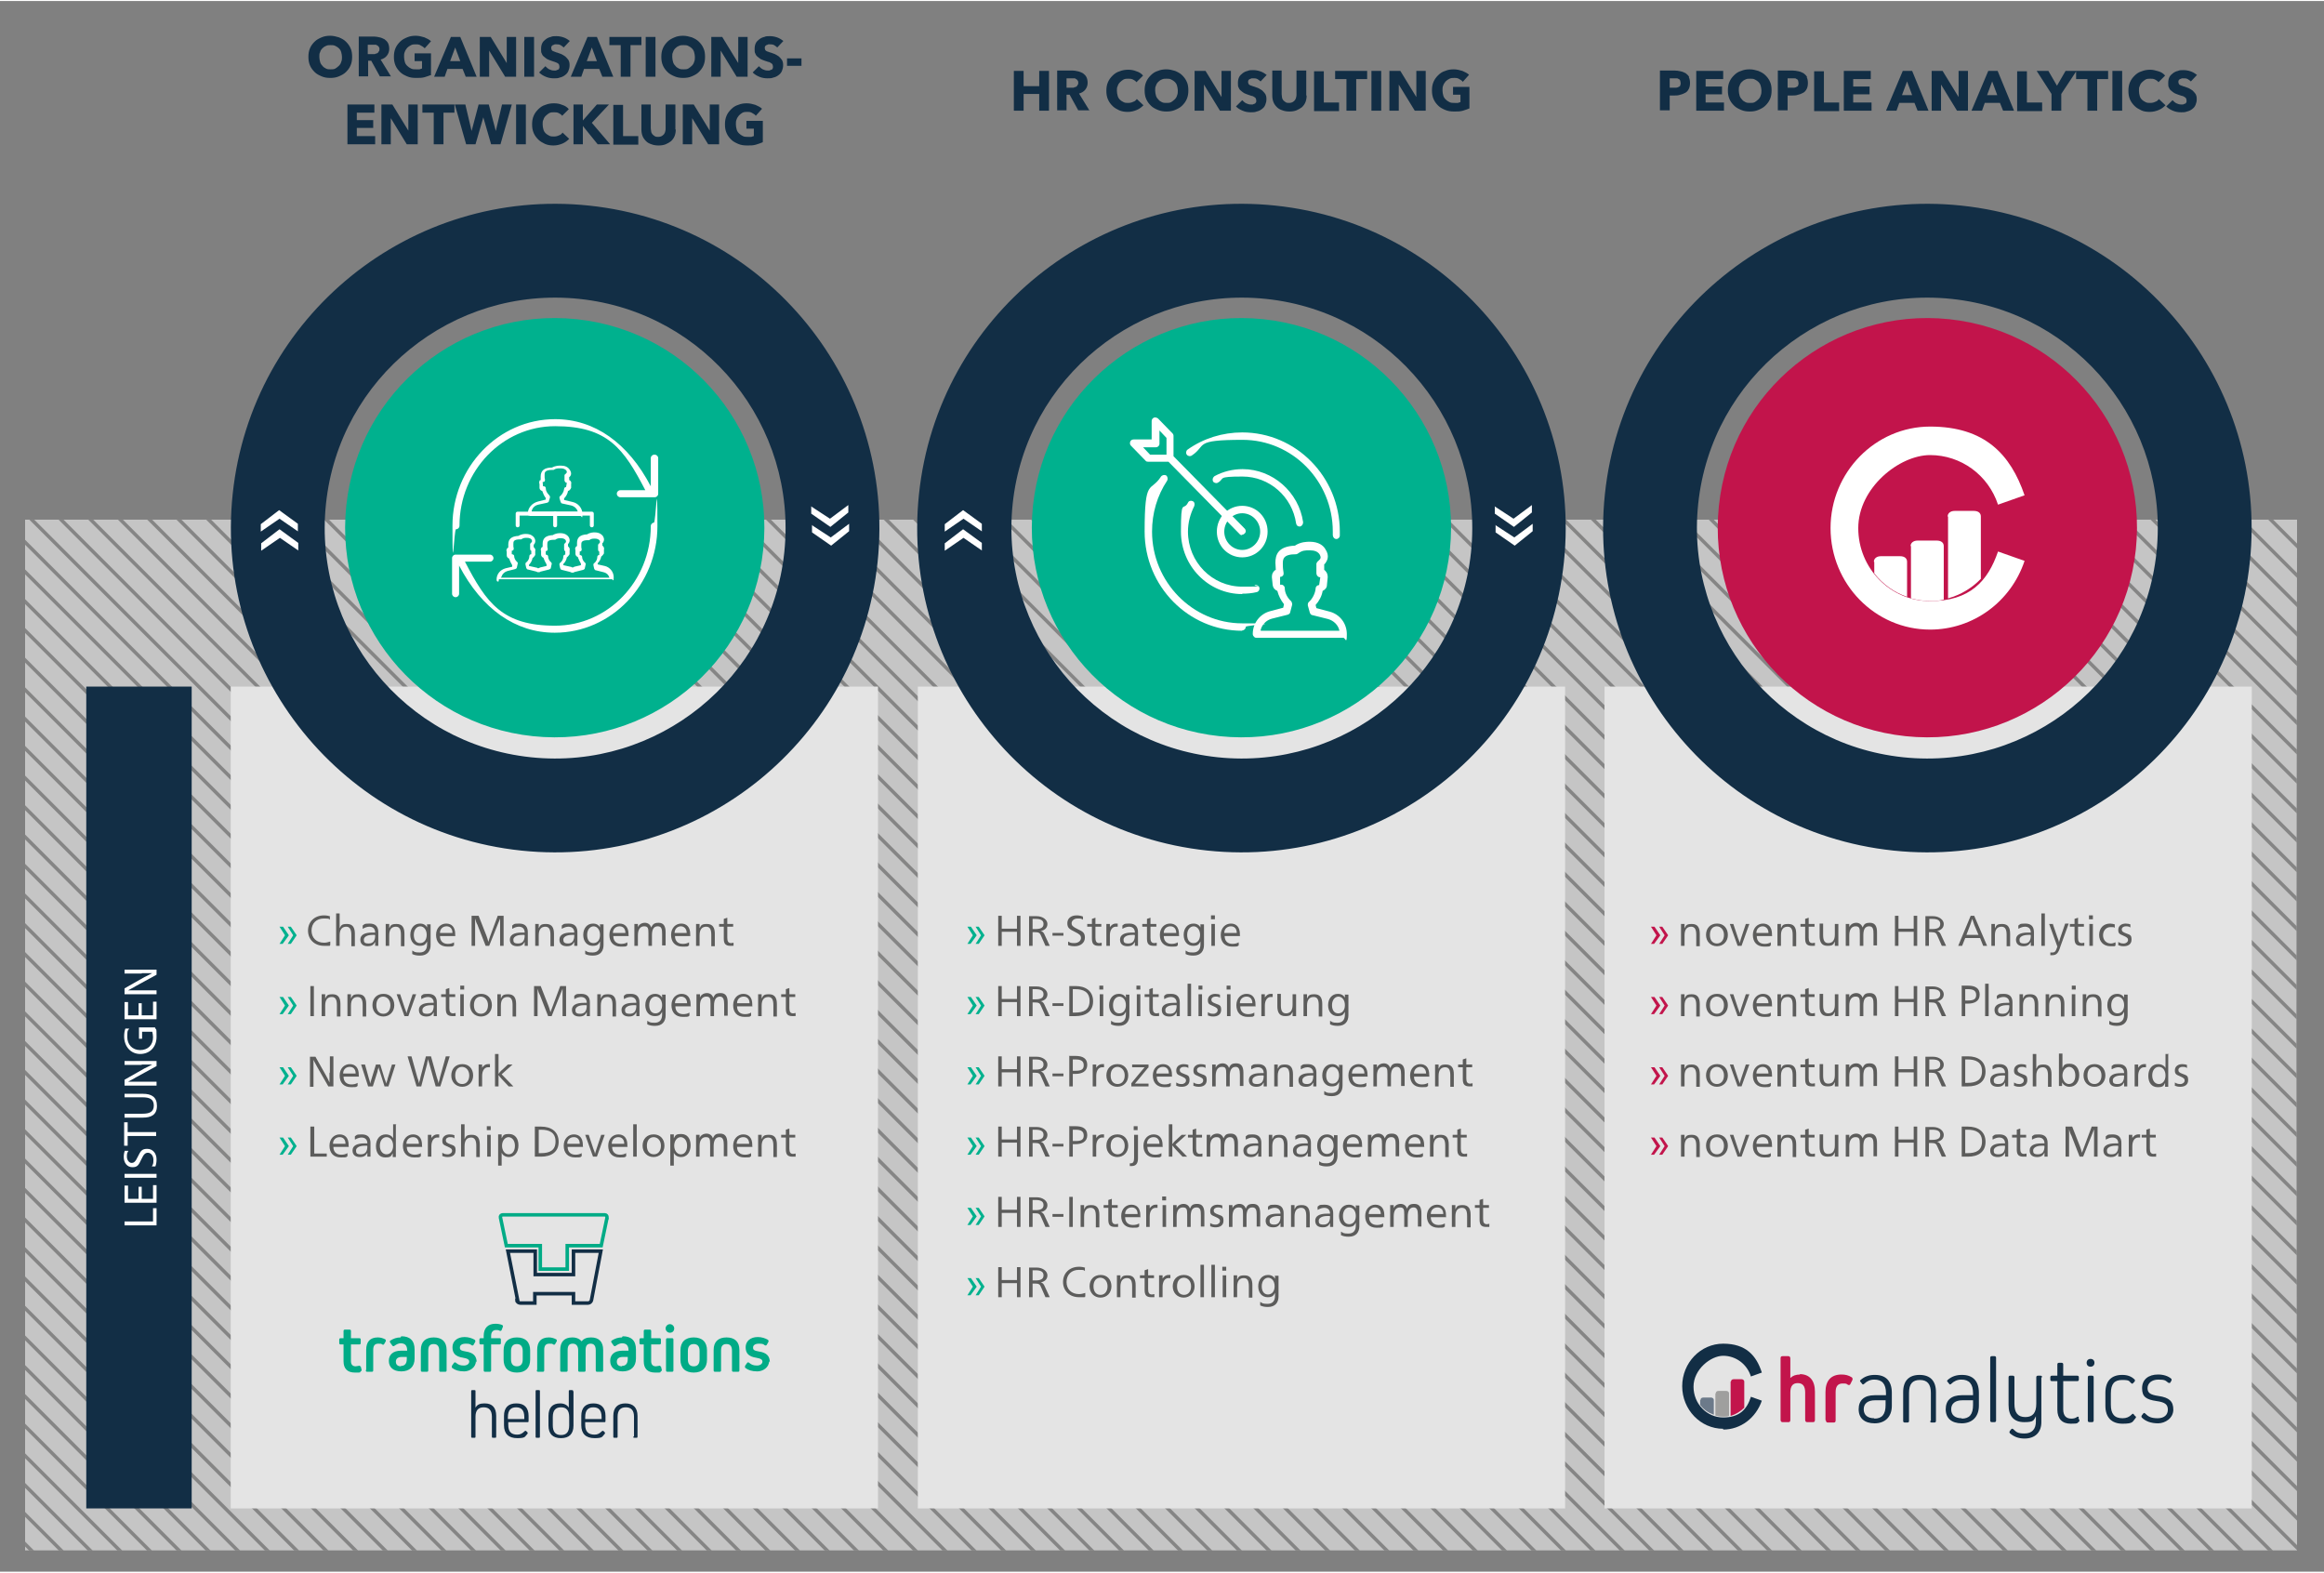 <?xml version="1.0" encoding="UTF-8"?>
<svg xmlns="http://www.w3.org/2000/svg" xmlns:xlink="http://www.w3.org/1999/xlink" id="Ebene_1" data-name="Ebene 1" version="1.1" viewBox="0 0 595.3 402.3" width="300" height="203">
  <rect x="0" y="0" width="595.3" height="402.3" fill="#808080" stroke="none"/>
  <defs>
    <style>
      .cls-1 {
        clip-path: url(#clippath);
      }

      .cls-2, .cls-3, .cls-4, .cls-5 {
        fill: none;
      }

      .cls-2, .cls-6, .cls-7, .cls-8, .cls-9, .cls-10, .cls-11, .cls-12, .cls-13, .cls-14 {
        stroke-width: 0px;
      }

      .cls-3 {
        stroke: #00ab86;
      }

      .cls-3, .cls-5 {
        stroke-width: .9px;
      }

      .cls-6 {
        fill: #00b18e;
      }

      .cls-7 {
        fill: #9f9f9e;
      }

      .cls-8 {
        fill: #122e45;
      }

      .cls-15 {
        clip-path: url(#clippath-1);
      }

      .cls-16 {
        clip-path: url(#clippath-4);
      }

      .cls-17 {
        clip-path: url(#clippath-3);
      }

      .cls-18 {
        clip-path: url(#clippath-2);
      }

      .cls-19 {
        clip-path: url(#clippath-7);
      }

      .cls-20 {
        clip-path: url(#clippath-8);
      }

      .cls-21 {
        clip-path: url(#clippath-6);
      }

      .cls-22 {
        clip-path: url(#clippath-5);
      }

      .cls-23 {
        clip-path: url(#clippath-9);
      }

      .cls-9 {
        fill: #c2144b;
      }

      .cls-24 {
        clip-path: url(#clippath-20);
      }

      .cls-25 {
        clip-path: url(#clippath-21);
      }

      .cls-26 {
        clip-path: url(#clippath-23);
      }

      .cls-27 {
        clip-path: url(#clippath-22);
      }

      .cls-28 {
        clip-path: url(#clippath-14);
      }

      .cls-29 {
        clip-path: url(#clippath-13);
      }

      .cls-30 {
        clip-path: url(#clippath-12);
      }

      .cls-31 {
        clip-path: url(#clippath-10);
      }

      .cls-32 {
        clip-path: url(#clippath-15);
      }

      .cls-33 {
        clip-path: url(#clippath-17);
      }

      .cls-34 {
        clip-path: url(#clippath-16);
      }

      .cls-35 {
        clip-path: url(#clippath-19);
      }

      .cls-36 {
        clip-path: url(#clippath-11);
      }

      .cls-37 {
        clip-path: url(#clippath-18);
      }

      .cls-10 {
        fill: #6c7a8a;
      }

      .cls-11 {
        fill: #e4e4e4;
      }

      .cls-38 {
        opacity: .6;
      }

      .cls-39 {
        opacity: .9;
      }

      .cls-12 {
        fill: #5c5c5b;
      }

      .cls-13 {
        fill: #00ab86;
      }

      .cls-4 {
        stroke: #8a8a89;
        stroke-width: .9px;
      }

      .cls-14 {
        fill: #fff;
      }

      .cls-5 {
        stroke: #122e45;
      }
    </style>
    <clipPath id="clippath">
      <rect class="cls-2" x="6.4" y="9" width="582" height="387.9"/>
    </clipPath>
    <clipPath id="clippath-1">
      <rect class="cls-2" x="6.4" y="9" width="582" height="387.9"/>
    </clipPath>
    <clipPath id="clippath-2">
      <rect class="cls-2" x="-2.6" y="124.8" width="600" height="273.1"/>
    </clipPath>
    <clipPath id="clippath-3">
      <polygon class="cls-2" points="6.4 396.9 588.4 396.9 588.3 264.8 588.4 132.8 6.4 132.8 6.4 396.9"/>
    </clipPath>
    <clipPath id="clippath-4">
      <rect class="cls-2" x="-31" y="-29.3" width="1005.6" height="648.8"/>
    </clipPath>
    <clipPath id="clippath-5">
      <polyline class="cls-2" points="966.6 610.5 966.4 -20.3 -30 -20.3 -30 436 -30 610.5"/>
    </clipPath>
    <clipPath id="clippath-6">
      <rect class="cls-2" x="6.4" y="9" width="582" height="387.9"/>
    </clipPath>
    <clipPath id="clippath-7">
      <rect class="cls-2" x="6.4" y="9" width="582" height="387.9"/>
    </clipPath>
    <clipPath id="clippath-8">
      <rect class="cls-2" x="6.4" y="9" width="582" height="387.9"/>
    </clipPath>
    <clipPath id="clippath-9">
      <rect class="cls-2" x="6.4" y="9" width="582" height="387.9"/>
    </clipPath>
    <clipPath id="clippath-10">
      <rect class="cls-2" x="6.4" y="9" width="582" height="387.9"/>
    </clipPath>
    <clipPath id="clippath-11">
      <rect class="cls-2" x="6.4" y="9" width="582" height="387.9"/>
    </clipPath>
    <clipPath id="clippath-12">
      <rect class="cls-2" x="6.4" y="9" width="582" height="387.9"/>
    </clipPath>
    <clipPath id="clippath-13">
      <rect class="cls-2" x="6.4" y="9" width="582" height="387.9"/>
    </clipPath>
    <clipPath id="clippath-14">
      <rect class="cls-2" x="6.4" y="9" width="582" height="387.9"/>
    </clipPath>
    <clipPath id="clippath-15">
      <rect class="cls-2" x="6.4" y="9" width="582" height="387.9"/>
    </clipPath>
    <clipPath id="clippath-16">
      <rect class="cls-2" x="6.4" y="9" width="582" height="387.9"/>
    </clipPath>
    <clipPath id="clippath-17">
      <rect class="cls-2" x="6.4" y="9" width="582" height="387.9"/>
    </clipPath>
    <clipPath id="clippath-18">
      <rect class="cls-2" x="6.4" y="9" width="582" height="387.9"/>
    </clipPath>
    <clipPath id="clippath-19">
      <rect class="cls-2" x="6.4" y="9" width="582" height="387.9"/>
    </clipPath>
    <clipPath id="clippath-20">
      <rect class="cls-2" x="6.4" y="9" width="582" height="387.9"/>
    </clipPath>
    <clipPath id="clippath-21">
      <rect class="cls-2" x="6.4" y="9" width="582" height="387.9"/>
    </clipPath>
    <clipPath id="clippath-22">
      <rect class="cls-2" x="6.4" y="9" width="582" height="387.9"/>
    </clipPath>
    <clipPath id="clippath-23">
      <rect class="cls-2" x="6.4" y="9" width="582" height="387.9"/>
    </clipPath>
  </defs>
  <g class="cls-1">
    <g class="cls-15">
      <g class="cls-38">
        <g class="cls-18">
          <g class="cls-17">
            <g class="cls-39">
              <g class="cls-16">
                <polyline class="cls-14" points="966.6 610.5 966.4 -20.3 -30 -20.3 -30 436 -30 610.5"/>
                <g class="cls-22">
                  <line class="cls-4" x1="1310" y1="861.2" x2="169.4" y2="-279.4"/>
                  <line class="cls-4" x1="1302.9" y1="861.7" x2="219.7" y2="-221.6"/>
                  <line class="cls-4" x1="1284" y1="857.8" x2="173.8" y2="-252.4"/>
                  <line class="cls-4" x1="1280.4" y1="861.8" x2="179.9" y2="-238.8"/>
                  <line class="cls-4" x1="1272.1" y1="861" x2="-25.2" y2="-436.3"/>
                  <line class="cls-4" x1="1297.6" y1="863.9" x2="201.5" y2="-232.3"/>
                  <line class="cls-4" x1="1270.9" y1="867.4" x2="119.1" y2="-284.4"/>
                  <line class="cls-4" x1="1259.1" y1="863.1" x2="100.9" y2="-295.1"/>
                  <line class="cls-4" x1="1250.8" y1="862.3" x2="-64.3" y2="-452.8"/>
                  <line class="cls-4" x1="1241.3" y1="860.4" x2="89.9" y2="-291"/>
                  <line class="cls-4" x1="1293.6" y1="920.2" x2="100.2" y2="-273.2"/>
                  <line class="cls-4" x1="1230" y1="864.2" x2="78.8" y2="-287"/>
                  <line class="cls-4" x1="1222.9" y1="864.6" x2="-50.3" y2="-408.6"/>
                  <line class="cls-4" x1="1250.8" y1="900.1" x2="106.6" y2="-244.1"/>
                  <line class="cls-4" x1="1206.9" y1="863.7" x2="119.7" y2="-223.5"/>
                  <line class="cls-4" x1="1198.2" y1="862.6" x2="-29.4" y2="-365.1"/>
                  <line class="cls-4" x1="1192.1" y1="864" x2="-174.3" y2="-502.4"/>
                  <line class="cls-4" x1="1184.4" y1="863.8" x2="71.9" y2="-248.6"/>
                  <line class="cls-4" x1="1174.9" y1="861.9" x2="70.5" y2="-242.4"/>
                  <line class="cls-4" x1="1167.2" y1="861.7" x2="48.3" y2="-257.2"/>
                  <line class="cls-4" x1="1161.8" y1="863.9" x2="70.4" y2="-227.5"/>
                  <line class="cls-4" x1="1152.3" y1="862" x2="71.1" y2="-219.2"/>
                  <line class="cls-4" x1="1145.8" y1="863" x2="67" y2="-215.8"/>
                  <line class="cls-4" x1="1138.1" y1="862.8" x2="74.1" y2="-201.2"/>
                  <line class="cls-4" x1="1132.2" y1="864.5" x2="72.9" y2="-194.8"/>
                  <line class="cls-4" x1="1124.1" y1="864" x2="61.7" y2="-198.5"/>
                  <line class="cls-4" x1="1114.4" y1="861.8" x2="64.6" y2="-188"/>
                  <line class="cls-4" x1="1109.1" y1="864" x2="69.3" y2="-175.8"/>
                  <line class="cls-4" x1="1100.4" y1="862.9" x2="67" y2="-170.5"/>
                  <line class="cls-4" x1="1098.4" y1="868.4" x2="59.3" y2="-170.7"/>
                  <line class="cls-4" x1="1085.3" y1="862.9" x2="79.4" y2="-143"/>
                  <line class="cls-4" x1="1080.6" y1="865.7" x2="57.4" y2="-157.5"/>
                  <line class="cls-4" x1="1073.5" y1="866.1" x2="48" y2="-159.3"/>
                  <line class="cls-4" x1="1064.6" y1="864.8" x2="69.3" y2="-130.5"/>
                  <line class="cls-4" x1="1061.6" y1="869.4" x2="72.4" y2="-119.9"/>
                  <line class="cls-4" x1="1062.5" y1="877.8" x2="75.2" y2="-109.5"/>
                  <line class="cls-4" x1="1047.9" y1="870.7" x2="75.2" y2="-102"/>
                  <line class="cls-4" x1="1044.4" y1="874.8" x2="77.1" y2="-92.5"/>
                  <line class="cls-4" x1="1029.6" y1="867.5" x2="73.5" y2="-88.6"/>
                  <line class="cls-4" x1="1018.5" y1="864" x2="64" y2="-90.5"/>
                  <line class="cls-4" x1="1014.8" y1="867.8" x2="59.3" y2="-87.7"/>
                  <line class="cls-4" x1="1007.1" y1="867.6" x2="64" y2="-75.4"/>
                  <line class="cls-4" x1="1002.9" y1="871" x2="65" y2="-66.9"/>
                  <line class="cls-4" x1="986.5" y1="862.1" x2="66.4" y2="-58"/>
                  <line class="cls-4" x1="975.8" y1="859" x2="57.1" y2="-59.7"/>
                  <line class="cls-4" x1="969.6" y1="860.3" x2="59" y2="-50.3"/>
                  <line class="cls-4" x1="971" y1="869.3" x2="55.6" y2="-46.1"/>
                  <line class="cls-4" x1="959" y1="864.9" x2="51.5" y2="-42.7"/>
                  <line class="cls-4" x1="950.3" y1="863.7" x2="57.1" y2="-29.5"/>
                  <line class="cls-4" x1="939.5" y1="860.4" x2="52.8" y2="-26.3"/>
                  <line class="cls-4" x1="931.9" y1="860.4" x2="44.5" y2="-27.1"/>
                  <line class="cls-4" x1="925.1" y1="861.1" x2="57" y2="-7"/>
                  <line class="cls-4" x1="922.9" y1="866.5" x2="33.3" y2="-23.1"/>
                  <line class="cls-4" x1="920.1" y1="871.2" x2="-1.2" y2="-50.1"/>
                  <line class="cls-4" x1="910.3" y1="868.9" x2="11.5" y2="-29.8"/>
                  <line class="cls-4" x1="912.7" y1="879" x2="10.9" y2="-22.9"/>
                  <line class="cls-4" x1="898.4" y1="872.2" x2="28.7" y2="2.5"/>
                  <line class="cls-4" x1="904.3" y1="885.7" x2="20.4" y2="1.7"/>
                  <line class="cls-4" x1="895.8" y1="884.6" x2="18.9" y2="7.8"/>
                  <line class="cls-4" x1="883.9" y1="880.3" x2="26.9" y2="23.3"/>
                  <line class="cls-4" x1="870.3" y1="874.2" x2="18" y2="22"/>
                  <line class="cls-4" x1="865.2" y1="876.7" x2="53.2" y2="64.7"/>
                  <line class="cls-4" x1="866.9" y1="885.9" x2="49.4" y2="68.4"/>
                  <line class="cls-4" x1="831.6" y1="858.2" x2="45.6" y2="72.2"/>
                  <line class="cls-4" x1="827.8" y1="862" x2="41.8" y2="76"/>
                  <line class="cls-4" x1="824" y1="865.7" x2="38.1" y2="79.7"/>
                  <line class="cls-4" x1="820.3" y1="869.5" x2="34.3" y2="83.5"/>
                  <line class="cls-4" x1="816.5" y1="873.3" x2="30.5" y2="87.3"/>
                  <line class="cls-4" x1="812.7" y1="877" x2="26.7" y2="91.1"/>
                  <line class="cls-4" x1="809" y1="880.8" x2="23" y2="94.8"/>
                  <line class="cls-4" x1="805.2" y1="884.6" x2="19.2" y2="98.6"/>
                  <line class="cls-4" x1="801.4" y1="888.4" x2="15.4" y2="102.4"/>
                  <line class="cls-4" x1="797.6" y1="892.1" x2="11.7" y2="106.2"/>
                  <line class="cls-4" x1="793.9" y1="895.9" x2="7.9" y2="109.9"/>
                  <line class="cls-4" x1="790.1" y1="899.7" x2="4.1" y2="113.7"/>
                  <line class="cls-4" x1="786.3" y1="903.5" x2=".3" y2="117.5"/>
                  <line class="cls-4" x1="782.5" y1="907.2" x2="-3.4" y2="121.3"/>
                  <line class="cls-4" x1="778.8" y1="911" x2="-7.2" y2="125"/>
                  <line class="cls-4" x1="775" y1="914.8" x2="-11" y2="128.8"/>
                  <line class="cls-4" x1="771.2" y1="918.5" x2="-14.8" y2="132.6"/>
                  <line class="cls-4" x1="767.4" y1="922.3" x2="-18.5" y2="136.3"/>
                  <line class="cls-4" x1="763.7" y1="926.1" x2="-22.3" y2="140.1"/>
                  <line class="cls-4" x1="759.9" y1="929.9" x2="-26.1" y2="143.9"/>
                  <line class="cls-4" x1="756.1" y1="933.6" x2="-29.8" y2="147.7"/>
                  <line class="cls-4" x1="752.4" y1="937.4" x2="-33.6" y2="151.4"/>
                  <line class="cls-4" x1="748.6" y1="941.2" x2="-37.4" y2="155.2"/>
                  <line class="cls-4" x1="744.8" y1="945" x2="-41.2" y2="159"/>
                  <line class="cls-4" x1="741" y1="948.7" x2="-44.9" y2="162.8"/>
                  <line class="cls-4" x1="737.3" y1="952.5" x2="-48.7" y2="166.5"/>
                  <line class="cls-4" x1="733.5" y1="956.3" x2="-52.5" y2="170.3"/>
                  <line class="cls-4" x1="729.7" y1="960.1" x2="-56.3" y2="174.1"/>
                  <line class="cls-4" x1="725.9" y1="963.8" x2="-60" y2="177.8"/>
                  <line class="cls-4" x1="722.2" y1="967.6" x2="-63.8" y2="181.6"/>
                  <line class="cls-4" x1="718.4" y1="971.4" x2="-67.6" y2="185.4"/>
                  <line class="cls-4" x1="714.6" y1="975.1" x2="-71.4" y2="189.2"/>
                  <line class="cls-4" x1="710.9" y1="978.9" x2="-75.1" y2="192.9"/>
                  <line class="cls-4" x1="707.1" y1="982.7" x2="-78.9" y2="196.7"/>
                  <line class="cls-4" x1="703.3" y1="986.5" x2="-82.7" y2="200.5"/>
                  <line class="cls-4" x1="699.5" y1="990.2" x2="-86.4" y2="204.3"/>
                  <line class="cls-4" x1="695.8" y1="994" x2="-90.2" y2="208"/>
                  <line class="cls-4" x1="692" y1="997.8" x2="-94" y2="211.8"/>
                  <line class="cls-4" x1="688.2" y1="1001.6" x2="-97.8" y2="215.6"/>
                  <line class="cls-4" x1="684.4" y1="1005.3" x2="-101.5" y2="219.4"/>
                  <line class="cls-4" x1="680.7" y1="1009.1" x2="-105.3" y2="223.1"/>
                  <line class="cls-4" x1="676.9" y1="1012.9" x2="-109.1" y2="226.9"/>
                  <line class="cls-4" x1="673.1" y1="1016.6" x2="-112.9" y2="230.7"/>
                  <line class="cls-4" x1="669.3" y1="1020.4" x2="-116.6" y2="234.4"/>
                  <line class="cls-4" x1="665.6" y1="1024.2" x2="-120.4" y2="238.2"/>
                  <line class="cls-4" x1="661.8" y1="1028" x2="-124.2" y2="242"/>
                  <line class="cls-4" x1="658" y1="1031.7" x2="-128" y2="245.8"/>
                  <line class="cls-4" x1="654.3" y1="1035.5" x2="-131.7" y2="249.5"/>
                  <line class="cls-4" x1="650.5" y1="1039.3" x2="-135.5" y2="253.3"/>
                </g>
              </g>
            </g>
          </g>
        </g>
      </g>
    </g>
    <rect class="cls-11" x="59.1" y="175.6" width="165.8" height="210.5"/>
    <rect class="cls-8" x="22.1" y="175.6" width="27" height="210.5"/>
    <g class="cls-21">
      <path class="cls-8" d="M136,193.7c-32.4-3.4-55.9-32.5-52.5-64.9,3.4-32.4,32.5-55.9,64.9-52.5,32.4,3.4,55.9,32.5,52.5,64.9-3.4,32.4-32.5,55.9-64.9,52.5M133.5,217.6c45.6,4.8,86.5-28.3,91.3-73.9,4.8-45.6-28.3-86.5-73.9-91.3-45.6-4.8-86.5,28.3-91.3,73.9-4.8,45.6,28.3,86.5,73.9,91.3"/>
      <path class="cls-6" d="M136.5,188.3c-29.5-3.1-50.9-29.5-47.8-59,3.1-29.5,29.5-50.9,59-47.8,29.5,3.1,50.9,29.5,47.8,59-3.1,29.5-29.5,50.9-59,47.8"/>
    </g>
    <rect class="cls-11" x="235.1" y="175.6" width="165.8" height="210.5"/>
    <g class="cls-19">
      <path class="cls-8" d="M311.9,193.7c-32.4-3.4-55.9-32.5-52.5-64.9,3.4-32.4,32.5-55.9,64.9-52.5,32.4,3.4,55.9,32.5,52.5,64.9-3.4,32.4-32.5,55.9-64.9,52.5M309.3,217.6c45.6,4.8,86.5-28.3,91.3-73.9,4.8-45.6-28.3-86.5-73.9-91.3-45.6-4.8-86.5,28.3-91.3,73.9-4.8,45.6,28.3,86.5,73.9,91.3"/>
      <path class="cls-6" d="M312.4,188.3c-29.5-3.1-50.9-29.5-47.8-59,3.1-29.5,29.5-50.9,59-47.8,29.5,3.1,50.9,29.5,47.8,59-3.1,29.5-29.5,50.9-59,47.8"/>
    </g>
    <path class="cls-14" d="M251.6,135.9l-4.8-3.3-4.8,3.3v-1.9s4.7-3.6,4.7-3.6l4.8,3.5v1.9ZM251.6,140.8l-4.8-3.3-4.8,3.3v-1.9s4.7-3.6,4.7-3.6l4.8,3.5v1.9ZM383,134.2l4.9,3.2,4.7-3.5v1.9c0,0-4.6,3.7-4.6,3.7l-4.9-3.4v-1.9ZM382.8,129.4l4.9,3.2,4.7-3.5v1.9c0,0-4.6,3.7-4.6,3.7l-4.9-3.4v-1.9Z"/>
    <path class="cls-14" d="M76.4,135.9l-4.8-3.3-4.8,3.3v-1.9s4.7-3.6,4.7-3.6l4.8,3.5v1.9ZM76.5,140.8l-4.8-3.3-4.8,3.3v-1.9s4.7-3.6,4.7-3.6l4.8,3.5v1.9ZM207.9,134.2l4.9,3.2,4.7-3.5v1.9c0,0-4.6,3.7-4.6,3.7l-4.9-3.4v-1.9ZM207.7,129.4l4.9,3.2,4.7-3.5v1.9c0,0-4.6,3.7-4.6,3.7l-4.9-3.4v-1.9Z"/>
    <g class="cls-20">
      <path class="cls-14" d="M36.3,249c.7,0,2.1,0,2.7,0h0c-.5.3-1.4.7-2,1l-5.1,2.9v1.5h8.2v-1h-5c-.7,0-1.8,0-2.3,0h0c.5-.3,1.4-.7,2-1.1l5.3-2.9v-1.3h-8.2v1h4.4ZM39.2,256.3v3.5h-2.9v-3.1h-.8v3.1h-2.7v-3.4h-.9v4.4h8.2v-4.5h-.9ZM32.2,263c-.3.7-.4,1.4-.4,2.2,0,2.6,1.7,4.5,4.1,4.5s4.2-1.7,4.2-4.4-.1-1.5-.4-2.4h-4.1v2.9h.8v-1.8h2.6c.1.4.2.9.2,1.4,0,2-1.3,3.3-3.3,3.3s-3.3-1.4-3.3-3.4.2-1.5.5-2.1h-1ZM36.3,272.4c.7,0,2.1,0,2.7,0h0c-.5.3-1.4.7-2,1l-5.1,2.9v1.5h8.2v-1h-5c-.7,0-1.8,0-2.3,0h0c.5-.3,1.4-.7,2-1.1l5.3-2.9v-1.3h-8.2v1h4.4ZM31.9,279.8v1h4.6c1.7,0,2.9.4,2.9,2.1s-1.2,2.1-2.9,2.1h-4.6v1h4.7c2.1,0,3.6-.7,3.6-3s-1.4-3.1-3.6-3.1h-4.7ZM40,289.7h-7.3v-2.5s-.9,0-.9,0v6h.9v-2.5s7.3,0,7.3,0v-1ZM32,294.4c-.2.5-.3,1.1-.3,1.7,0,1.5.9,2.6,2.2,2.6s1.6-.5,2.3-2c.6-1.3,1-1.7,1.7-1.7s1.4.7,1.4,1.8-.1,1.1-.4,1.7h.9c.2-.5.3-1.1.3-1.8,0-1.6-1-2.7-2.4-2.7s-1.7.6-2.4,2c-.6,1.3-1,1.6-1.6,1.6s-1.2-.7-1.2-1.6.1-1,.4-1.5h-.9ZM31.9,301.4h8.2v-1h-8.2v1ZM39.2,303.3v3.5h-2.9v-3.1h-.8v3.1h-2.7v-3.4h-.9v4.4h8.2v-4.5h-.9ZM31.9,312.6v1h8.2v-4.4h-.9v3.4h-7.3Z"/>
      <path class="cls-8" d="M195.4,36.1v-5.4h-4.2v2h1.9v1.9c-.2,0-.5.2-.7.2-.3,0-.5,0-.8,0-.5,0-.9,0-1.3-.2-.4-.2-.7-.4-1-.7-.3-.3-.5-.6-.6-1-.1-.4-.2-.8-.2-1.3s0-.9.2-1.3c.1-.4.4-.7.6-1,.3-.3.6-.5.9-.7.4-.2.8-.2,1.2-.2s.9,0,1.3.3c.4.2.7.4.9.7l1.6-1.8c-.4-.4-1-.7-1.7-1-.7-.2-1.4-.4-2.2-.4s-1.5.1-2.2.4c-.7.2-1.3.6-1.8,1.1-.5.5-.9,1-1.2,1.7-.3.7-.4,1.4-.4,2.2s.1,1.5.4,2.2c.3.7.7,1.2,1.2,1.7.5.5,1.1.8,1.8,1.1.7.3,1.4.4,2.3.4s1.5,0,2.2-.2c.7-.2,1.2-.4,1.7-.6M184.2,36.7v-10.2h-2.4v6.7c0,0,0,0,0,0l-4.1-6.7h-2.8v10.2h2.4v-6.7c0,0,0,0,0,0l4.1,6.7h2.8ZM173,32.9v-6.4h-2.5v6.1c0,.3,0,.5-.1.8,0,.2-.2.5-.3.7-.2.2-.4.4-.6.5-.2.1-.5.2-.9.2s-.6,0-.9-.2c-.2-.1-.4-.3-.6-.5-.1-.2-.3-.4-.3-.7,0-.2-.1-.5-.1-.8v-6.1h-2.4v6.4c0,.6.1,1.2.3,1.7.2.5.5.9.9,1.3.4.4.8.6,1.4.8.5.2,1.1.3,1.8.3s1.3-.1,1.8-.3c.5-.2,1-.5,1.4-.8.4-.4.7-.8.9-1.3.2-.5.3-1.1.3-1.7M163.5,36.7v-2.1h-3.9v-8h-2.5v10.2h6.4ZM156.3,36.7l-4.7-5.5,4.4-4.7h-3.1l-3.6,4.1h0v-4.1h-2.4v10.2h2.4v-4.7h0l3.8,4.7h3.2ZM145.8,35.3l-1.7-1.6c-.2.3-.5.6-.9.7-.4.2-.8.3-1.3.3s-.8,0-1.2-.2c-.4-.2-.7-.4-.9-.6-.3-.3-.5-.6-.6-1s-.2-.8-.2-1.3,0-.9.2-1.2c.1-.4.3-.7.6-1,.3-.3.6-.5.9-.7.4-.2.8-.2,1.2-.2s.8,0,1.2.2c.4.2.7.4.9.7l1.7-1.7c-.4-.5-1-.9-1.7-1.1-.7-.3-1.4-.4-2.1-.4s-1.5.1-2.2.4c-.7.2-1.3.6-1.8,1.1-.5.5-.9,1-1.2,1.7-.3.7-.4,1.4-.4,2.2s.1,1.5.4,2.2c.3.7.7,1.2,1.2,1.7.5.5,1.1.8,1.7,1.1.7.3,1.4.4,2.2.4s1.6-.2,2.3-.5,1.2-.7,1.7-1.2M134.7,26.5h-2.5v10.2h2.5v-10.2ZM131.2,26.5h-2.6l-1.6,6.8h0l-1.8-6.8h-2.6l-1.8,6.8h0l-1.6-6.8h-2.7l2.9,10.2h2.4l2-6.9h0l2,6.9h2.4l2.9-10.2ZM116.4,28.6v-2.1h-8.2v2.1h2.9v8.1h2.5v-8.1h2.9ZM107,36.7v-10.2h-2.4v6.7c0,0,0,0,0,0l-4.1-6.7h-2.8v10.2h2.4v-6.7c0,0,0,0,0,0l4.1,6.7h2.8ZM96.1,36.7v-2.1h-4.7v-2.1h4.2v-2h-4.2v-1.9h4.5v-2.1h-6.9v10.2h7.1Z"/>
      <path class="cls-8" d="M205.3,14.7h-3.7v1.9h3.7v-1.9ZM200.6,10.2c-.5-.4-1-.7-1.6-.9-.6-.2-1.2-.3-1.8-.3s-1,0-1.4.2c-.5.1-.9.3-1.3.6-.4.3-.7.6-.9,1-.2.4-.3.9-.3,1.5s0,.9.2,1.2c.1.3.3.6.6.8.2.2.5.4.8.6.3.1.6.3,1,.4.3.1.6.2.9.3.3,0,.5.2.7.3.2.1.3.2.4.4,0,.1.1.3.1.5s0,.4-.1.5c0,.1-.2.3-.3.3-.1,0-.3.1-.5.2-.2,0-.4,0-.5,0-.4,0-.8-.1-1.2-.3-.4-.2-.7-.5-1-.8l-1.6,1.6c.5.5,1,.8,1.7,1.1.7.3,1.4.4,2.1.4s1,0,1.5-.2c.5-.1.9-.3,1.3-.6.4-.3.7-.6.9-1.1s.3-.9.3-1.5-.1-.9-.3-1.3c-.2-.3-.5-.6-.8-.9-.3-.2-.6-.4-1-.6-.4-.1-.7-.3-1.1-.4-.2,0-.5-.2-.6-.2-.2,0-.4-.2-.5-.2-.1,0-.2-.2-.3-.3,0-.1-.1-.3-.1-.4s0-.4.1-.5c0-.1.2-.2.3-.3.1,0,.3-.1.5-.2.2,0,.3,0,.5,0,.3,0,.6,0,1,.2.3.2.6.4.8.6l1.6-1.7ZM191.5,19.4v-10.2h-2.4v6.7c0,0,0,0,0,0l-4.1-6.7h-2.8v10.2h2.4v-6.7c0,0,0,0,0,0l4.1,6.7h2.8ZM177.8,15.6c-.1.4-.3.7-.6,1-.3.3-.6.5-.9.7-.4.2-.7.2-1.2.2s-.8,0-1.2-.2c-.4-.2-.7-.4-.9-.7-.3-.3-.5-.6-.6-1-.1-.4-.2-.8-.2-1.3s0-.9.2-1.2c.1-.4.3-.7.6-1,.3-.3.6-.5.9-.6.4-.2.7-.2,1.2-.2s.8,0,1.2.2c.4.2.7.4.9.6.3.3.5.6.6,1,.1.4.2.8.2,1.2s0,.9-.2,1.3M180.2,12.1c-.3-.7-.7-1.2-1.2-1.7-.5-.5-1.1-.8-1.8-1.1-.7-.2-1.4-.4-2.2-.4s-1.5.1-2.2.4-1.3.6-1.8,1.1c-.5.5-.9,1-1.2,1.7-.3.7-.4,1.4-.4,2.2s.1,1.5.4,2.2c.3.7.7,1.2,1.2,1.7.5.5,1.1.8,1.8,1.1s1.4.4,2.2.4,1.5-.1,2.2-.4c.7-.3,1.3-.6,1.8-1.1.5-.5.9-1,1.2-1.7.3-.7.4-1.4.4-2.2s-.1-1.6-.4-2.2M167.9,9.2h-2.5v10.2h2.5v-10.2ZM164.3,11.3v-2.1h-8.2v2.1h2.9v8.1h2.5v-8.1h2.9ZM152.9,15.4h-2.6l1.3-3.5,1.3,3.5ZM157.1,19.4l-4.2-10.2h-2.4l-4.3,10.2h2.7l.7-2h3.9l.8,2h2.7ZM145.9,10.2c-.5-.4-1-.7-1.6-.9s-1.2-.3-1.8-.3-1,0-1.4.2c-.5.1-.9.3-1.3.6-.4.3-.7.6-.9,1-.2.4-.3.9-.3,1.5s0,.9.2,1.2c.1.3.3.6.6.8.2.2.5.4.8.6.3.1.6.3,1,.4.3.1.6.2.9.3s.5.2.7.3c.2.1.3.2.4.4,0,.1.1.3.1.5s0,.4-.1.5c0,.1-.2.3-.3.3-.1,0-.3.1-.5.2-.2,0-.3,0-.5,0-.4,0-.8-.1-1.2-.3-.4-.2-.7-.5-1-.8l-1.6,1.6c.5.5,1,.8,1.7,1.1.7.3,1.4.4,2.1.4s1,0,1.5-.2c.5-.1.9-.3,1.3-.6.4-.3.7-.6.9-1.1s.3-.9.3-1.5-.1-.9-.3-1.3c-.2-.3-.5-.6-.8-.9-.3-.2-.6-.4-1-.6-.4-.1-.7-.3-1.1-.4-.2,0-.5-.2-.6-.2s-.4-.2-.5-.2c-.1,0-.2-.2-.3-.3,0-.1-.1-.3-.1-.4s0-.4.1-.5c0-.1.2-.2.3-.3.1,0,.3-.1.5-.2.2,0,.3,0,.5,0,.3,0,.6,0,1,.2.3.2.6.4.8.6l1.6-1.7ZM136.8,9.2h-2.5v10.2h2.5v-10.2ZM132.2,19.4v-10.2h-2.4v6.7c0,0,0,0,0,0l-4.1-6.7h-2.8v10.2h2.4v-6.7c0,0,0,0,0,0l4.1,6.7h2.8ZM117.9,15.4h-2.6l1.3-3.5,1.3,3.5ZM122.1,19.4l-4.2-10.2h-2.4l-4.3,10.2h2.7l.7-2h3.9l.8,2h2.7ZM110.4,18.8v-5.4h-4.2v2h1.9v1.9c-.2,0-.5.2-.7.2-.3,0-.5,0-.8,0-.5,0-.9,0-1.3-.2-.4-.2-.7-.4-1-.7-.3-.3-.5-.6-.6-1-.1-.4-.2-.8-.2-1.3s0-.9.2-1.3c.1-.4.4-.7.6-1,.3-.3.6-.5,1-.7.4-.2.8-.2,1.2-.2s.9,0,1.3.3c.4.2.7.4,1,.7l1.6-1.8c-.4-.4-1-.7-1.7-1-.7-.2-1.4-.4-2.2-.4s-1.5.1-2.2.4-1.3.6-1.8,1.1c-.5.5-.9,1-1.2,1.7-.3.7-.4,1.4-.4,2.2s.1,1.5.4,2.2c.3.7.7,1.2,1.2,1.7.5.5,1.1.8,1.8,1.1.7.3,1.4.4,2.3.4s1.5,0,2.2-.2c.7-.2,1.2-.4,1.7-.6M97,13c-.1.2-.3.3-.4.4-.2,0-.4.1-.6.2-.2,0-.4,0-.6,0h-1.2v-2.4h1.3c.2,0,.4,0,.6,0,.2,0,.4,0,.5.2.2,0,.3.2.4.3.1.1.2.3.2.6s0,.5-.2.6M100.2,19.4l-2.7-4.4c.7-.2,1.2-.5,1.6-1,.4-.5.6-1.1.6-1.7s-.1-1.1-.3-1.5c-.2-.4-.5-.7-.9-1-.4-.2-.8-.4-1.3-.5-.5-.1-.9-.2-1.4-.2h-3.9v10.2h2.4v-4h.8l2.2,4h2.9ZM87.4,15.6c-.1.4-.3.7-.6,1-.3.3-.6.5-.9.7-.4.2-.7.2-1.2.2s-.8,0-1.2-.2c-.4-.2-.7-.4-.9-.7-.3-.3-.5-.6-.6-1-.1-.4-.2-.8-.2-1.3s0-.9.2-1.2c.1-.4.3-.7.6-1,.3-.3.6-.5.9-.6.4-.2.7-.2,1.2-.2s.8,0,1.2.2c.4.2.7.4.9.6.3.3.5.6.6,1,.1.4.2.8.2,1.2s0,.9-.2,1.3M89.8,12.1c-.3-.7-.7-1.2-1.2-1.7-.5-.5-1.1-.8-1.8-1.1-.7-.2-1.4-.4-2.2-.4s-1.5.1-2.2.4-1.3.6-1.8,1.1c-.5.5-.9,1-1.2,1.7-.3.7-.4,1.4-.4,2.2s.1,1.5.4,2.2c.3.7.7,1.2,1.2,1.7.5.5,1.1.8,1.8,1.1s1.4.4,2.2.4,1.5-.1,2.2-.4c.7-.3,1.3-.6,1.8-1.1.5-.5.9-1,1.2-1.7.3-.7.4-1.4.4-2.2s-.1-1.6-.4-2.2"/>
      <path class="cls-8" d="M376.4,27.4v-5.4h-4.2v2h1.9v1.9c-.2,0-.5.2-.7.2-.3,0-.5,0-.8,0-.5,0-.9,0-1.3-.2-.4-.2-.7-.4-1-.7-.3-.3-.5-.6-.6-1-.1-.4-.2-.8-.2-1.3s0-.9.2-1.3c.1-.4.4-.7.6-1,.3-.3.6-.5,1-.7.4-.2.8-.2,1.2-.2s.9,0,1.3.3c.4.2.7.4.9.7l1.6-1.8c-.4-.4-1-.7-1.7-1-.7-.2-1.4-.4-2.2-.4s-1.5.1-2.2.4c-.7.2-1.3.6-1.8,1.1-.5.5-.9,1-1.2,1.7-.3.7-.4,1.4-.4,2.2s.1,1.5.4,2.2c.3.7.7,1.2,1.2,1.7.5.5,1.1.8,1.8,1.1.7.3,1.4.4,2.3.4s1.5,0,2.2-.2c.7-.2,1.2-.4,1.7-.6M365.2,28.1v-10.2h-2.4v6.7c0,0,0,0,0,0l-4.1-6.7h-2.8v10.2h2.4v-6.7c0,0,0,0,0,0l4.1,6.7h2.8ZM353.8,17.9h-2.5v10.2h2.5v-10.2ZM350.2,20v-2.1h-8.2v2.1h2.9v8.1h2.5v-8.1h2.9ZM343,28.1v-2.1h-3.9v-8h-2.5v10.2h6.4ZM334.6,24.2v-6.4h-2.5v6.1c0,.3,0,.5-.1.8,0,.2-.2.5-.3.7-.2.2-.4.4-.6.5-.2.1-.5.2-.9.2s-.6,0-.9-.2-.4-.3-.6-.5c-.1-.2-.3-.4-.3-.7,0-.2-.1-.5-.1-.8v-6.1h-2.4v6.4c0,.6.1,1.2.3,1.7.2.5.5.9.9,1.3.4.4.8.6,1.4.8.5.2,1.1.3,1.8.3s1.3-.1,1.8-.3c.5-.2,1-.5,1.4-.8.4-.4.7-.8.9-1.3.2-.5.3-1.1.3-1.7M324.4,18.9c-.5-.4-1-.7-1.6-.9-.6-.2-1.2-.3-1.8-.3s-1,0-1.4.2c-.5.1-.9.3-1.3.6-.4.3-.7.6-.9,1-.2.4-.3.9-.3,1.5s0,.9.2,1.2c.1.3.3.6.6.8.2.2.5.4.8.6.3.1.6.3,1,.4.3.1.6.2.9.3.3,0,.5.2.7.3.2.1.3.2.4.4,0,.1.1.3.1.5s0,.4-.1.5-.2.3-.3.3c-.1,0-.3.1-.5.2-.2,0-.4,0-.5,0-.4,0-.8-.1-1.2-.3-.4-.2-.7-.5-1-.8l-1.6,1.6c.5.5,1,.8,1.7,1.1.7.3,1.4.4,2.1.4s1,0,1.5-.2c.5-.1.9-.3,1.3-.6.4-.3.7-.6.9-1.1s.3-.9.3-1.5-.1-.9-.3-1.3c-.2-.3-.5-.6-.8-.9-.3-.2-.6-.4-1-.6-.4-.1-.7-.3-1.1-.4-.2,0-.5-.2-.6-.2-.2,0-.4-.2-.5-.2-.1,0-.2-.2-.3-.3,0-.1-.1-.3-.1-.4s0-.4.1-.5c0-.1.2-.2.3-.3.1,0,.3-.1.5-.2.2,0,.3,0,.5,0,.3,0,.6,0,1,.2.3.2.6.4.8.6l1.6-1.7ZM315.3,28.1v-10.2h-2.4v6.7c0,0,0,0,0,0l-4.1-6.7h-2.8v10.2h2.4v-6.7c0,0,0,0,0,0l4.1,6.7h2.8ZM301.5,24.2c-.1.4-.3.7-.6,1-.3.3-.6.5-.9.7-.4.2-.7.2-1.2.2s-.8,0-1.2-.2c-.4-.2-.7-.4-.9-.7-.3-.3-.5-.6-.6-1-.1-.4-.2-.8-.2-1.3s0-.9.2-1.2c.1-.4.3-.7.6-1,.3-.3.6-.5.9-.6.4-.2.7-.2,1.2-.2s.8,0,1.2.2c.4.2.7.4.9.6.3.3.5.6.6,1s.2.8.2,1.2,0,.9-.2,1.3M304,20.7c-.3-.7-.7-1.2-1.2-1.7-.5-.5-1.1-.8-1.8-1.1-.7-.2-1.4-.4-2.2-.4s-1.5.1-2.2.4c-.7.2-1.3.6-1.8,1.1-.5.5-.9,1-1.2,1.7-.3.7-.4,1.4-.4,2.2s.1,1.5.4,2.2c.3.7.7,1.2,1.2,1.7.5.5,1.1.8,1.8,1.1.7.3,1.4.4,2.2.4s1.5-.1,2.2-.4c.7-.3,1.3-.6,1.8-1.1.5-.5.9-1,1.2-1.7.3-.7.4-1.4.4-2.2s-.1-1.6-.4-2.2M292.9,26.7l-1.7-1.6c-.2.3-.5.6-.9.7-.4.2-.8.3-1.3.3s-.8,0-1.2-.2c-.4-.2-.7-.4-.9-.6-.3-.3-.5-.6-.6-1-.1-.4-.2-.8-.2-1.3s0-.9.2-1.2c.1-.4.3-.7.6-1,.3-.3.6-.5.9-.7.4-.2.8-.2,1.2-.2s.8,0,1.2.2c.4.2.7.4.9.7l1.7-1.7c-.4-.5-1-.9-1.7-1.1-.7-.3-1.4-.4-2.1-.4s-1.5.1-2.2.4c-.7.2-1.3.6-1.8,1.1-.5.5-.9,1-1.2,1.7-.3.7-.4,1.4-.4,2.2s.1,1.5.4,2.2c.3.7.7,1.2,1.2,1.7.5.5,1.1.8,1.7,1.1.7.3,1.4.4,2.2.4s1.6-.2,2.3-.5c.7-.3,1.2-.7,1.7-1.2M276,21.6c-.1.2-.3.3-.4.4-.2,0-.4.1-.6.2-.2,0-.4,0-.6,0h-1.2v-2.4h1.3c.2,0,.4,0,.6,0,.2,0,.4,0,.5.2.2,0,.3.2.4.3.1.1.2.3.2.6s0,.5-.2.6M279.1,28.1l-2.7-4.4c.7-.2,1.2-.5,1.6-1s.6-1.1.6-1.7-.1-1.1-.3-1.5c-.2-.4-.5-.7-.9-1-.4-.2-.8-.4-1.3-.5-.5-.1-.9-.2-1.4-.2h-3.9v10.2h2.4v-4h.8l2.2,4h2.9ZM268.7,28.1v-10.2h-2.5v3.9h-4v-3.9h-2.5v10.2h2.5v-4.3h4v4.3h2.5Z"/>
      <path class="cls-14" d="M167.6,116.2c-.5,0-.9.4-.9.9v7.2c-5.8-11.1-14.4-17.2-24.5-17.2-14.5,0-26.3,12.3-26.3,27.3s.4.9.9.9.9-.4.9-.9c0-14.1,11-25.5,24.5-25.5s17.6,5.8,23.1,16.4h-6.4c-.5,0-.9.4-.9.9s.4.9.9.9h8.8c.5,0,.9-.4.9-.9v-9.1c0-.5-.4-.9-.9-.9"/>
      <path class="cls-14" d="M167.6,133.6c-.5,0-.9.4-.9.9,0,14.1-11,25.5-24.5,25.5s-17.6-5.8-23.1-16.4h6.4c.5,0,.9-.4.9-.9s-.4-.9-.9-.9h-8.8c-.5,0-.9.4-.9.9v9.1c0,.5.4.9.9.9s.9-.4.9-.9v-7.2c5.8,11.1,14.4,17.2,24.5,17.2,14.5,0,26.3-12.3,26.3-27.3s-.4-.9-.9-.9"/>
      <path class="cls-14" d="M128.3,147.7h27.8c-.2-.7-.7-1.2-1.5-1.4l-2-.5c-.2,0-.3-.2-.4-.4l-.2-.9c0-.2,0-.4.2-.5.5-.4.8-1,.8-1.6,0-.3.2-.5.5-.5v-.9s-.1,0-.2-.1c0,0-.1-.2-.1-.4v-1.2c0-.1.1-.2.2-.3l.2-.2c0,0,.2-.2,0-.6-.2-.3-.6-.5-1.2-.5s-.9,0-1.5.4c0,0-.2,0-.3,0-1.7,0-1.7.6-1.7,1.2s0,.8.1,1.1c0,.1,0,.3-.1.4,0,.1-.2.2-.4.2v.9c.3,0,.6.2.6.4,0,.6.3,1.2.8,1.6.1.1.2.3.1.5l-.2.9c0,.2-.2.3-.4.4l-2,.5c-.2,0-.3.1-.5.2-.2,0-.3,0-.5,0-.2-.1-.4-.2-.5-.2l-2-.5c-.2,0-.3-.2-.4-.4l-.2-.9c0-.2,0-.4.2-.5.5-.4.8-1,.8-1.6,0-.3.2-.5.5-.5v-.9s-.1,0-.2-.1c0,0-.1-.2-.1-.4v-1.2c0-.1.1-.2.2-.3l.2-.2c0,0,.2-.2,0-.6-.2-.3-.6-.5-1.2-.5s-.9,0-1.5.4c0,0-.2,0-.3,0-1.7,0-1.7.6-1.7,1.2s0,.8.1,1.1c0,.1,0,.3-.1.4,0,.1-.2.2-.4.2v.9c.3,0,.6.2.6.4,0,.6.3,1.2.8,1.6.1.1.2.3.1.5l-.2.9c0,.2-.2.3-.4.4l-2,.5c-.2,0-.3.1-.5.2-.2,0-.3,0-.5,0-.2-.1-.4-.2-.5-.2l-2-.5c-.2,0-.3-.2-.4-.4l-.2-.9c0-.2,0-.4.2-.5.5-.4.8-1,.8-1.6,0-.3.2-.5.5-.5v-.9s-.1,0-.2-.1c0,0-.1-.2-.1-.4v-1.2c0-.1.1-.2.2-.3l.2-.2c0,0,.2-.2,0-.6-.2-.3-.6-.5-1.2-.5s-.9,0-1.5.4c0,0-.2,0-.3,0-1.7,0-1.7.6-1.7,1.2s0,.8.1,1.1c0,.1,0,.3-.1.4,0,.1-.2.2-.4.2v.9c.3,0,.6.2.6.4,0,.6.3,1.2.8,1.6.1.1.2.3.1.5l-.2.9c0,.2-.2.3-.4.4l-2,.5c-.7.2-1.3.7-1.5,1.4M127.7,148.7c-.1,0-.3,0-.4-.1,0,0-.1-.2-.1-.4,0-1.4.9-2.5,2.3-2.9l1.7-.4v-.4c-.3-.5-.6-1.1-.8-1.7-.3-.1-.6-.4-.6-.8v-1c-.2-.3,0-.6.1-.8,0,0,.2-.2.3-.2,0-.3,0-.6,0-.8,0-1.4.8-2.1,2.6-2.2.8-.5,1.6-.5,1.9-.5,1.2,0,1.8.5,2.1.9.6.9.2,1.5,0,1.8h-.1c0,.1,0,.7,0,.7,0,0,.2.1.2.2.2.2.3.5.2.8v1c-.2.3-.4.6-.7.8-.1.6-.4,1.2-.9,1.7v.3c0,0,1.8.4,1.8.4.2,0,.4.1.5.2.2,0,.4-.1.5-.2l1.7-.4v-.4c-.3-.5-.6-1.1-.8-1.7-.3-.1-.6-.4-.6-.8v-1c-.2-.3,0-.6.1-.8,0,0,.2-.2.3-.2,0-.3,0-.6,0-.8,0-1.4.8-2.1,2.6-2.2.8-.5,1.6-.5,1.9-.5,1.2,0,1.8.5,2.1.9.6.9.2,1.5,0,1.8h-.1c0,.1,0,.7,0,.7,0,0,.2.1.2.2.2.2.3.5.2.8v1c-.2.3-.4.6-.7.8-.1.6-.4,1.2-.9,1.7v.3c0,0,1.8.4,1.8.4.2,0,.4.1.5.2.2,0,.4-.1.5-.2l1.7-.4v-.4c-.3-.5-.6-1.1-.8-1.7-.3-.1-.6-.4-.6-.8v-1c-.2-.3,0-.6.1-.8,0,0,.2-.2.3-.2,0-.3,0-.6,0-.8,0-1.4.8-2.1,2.6-2.2.8-.5,1.6-.5,1.9-.5,1.2,0,1.8.5,2.1.9.6.9.2,1.5,0,1.8h-.1c0,.1,0,.7,0,.7,0,0,.2.1.2.2.2.2.3.5.2.8v1c-.2.3-.4.6-.7.8-.1.6-.4,1.2-.9,1.7v.3c0,0,1.8.4,1.8.4h0c1.3.3,2.3,1.5,2.3,2.9s-.2.5-.5.5h-28.9Z"/>
      <path class="cls-14" d="M136.2,130.8h11.8c-.2-.8-.9-1.4-1.7-1.6l-2.3-.5c-.2,0-.3-.2-.4-.4l-.3-1c0-.2,0-.4.2-.5.5-.4.9-1.1,1-1.8,0-.3.2-.5.5-.5l.2-1.1c-.1,0-.3,0-.4-.2,0,0-.2-.2-.2-.4v-1.3c0-.1.1-.3.2-.3l.3-.3c0,0,.2-.2,0-.6-.3-.4-.8-.6-1.5-.6s-1.2,0-1.8.4c0,0-.2,0-.3,0-2,0-2,.7-2,1.3s0,.9.1,1.2c0,.1,0,.3-.1.4,0,.1-.2.2-.4.2h-.1s.1,1.1.1,1.1h.2c.3,0,.5.2.5.5,0,.7.4,1.3.9,1.8.1.1.2.3.2.5l-.3,1c0,.2-.2.3-.4.4l-2.3.5c-.9.2-1.5.8-1.7,1.6M135.7,131.8c-.1,0-.3,0-.4-.1,0,0-.1-.2-.1-.4,0-1.5,1.1-2.7,2.6-3.1l2-.5v-.4c-.4-.5-.7-1.2-.9-1.8-.4-.1-.7-.4-.7-.8v-1c-.2-.3,0-.6,0-.8,0-.1.2-.2.3-.2,0-.3,0-.7,0-.9,0-1.5.9-2.3,2.9-2.3.9-.5,1.8-.5,2.2-.5,1.1,0,1.8.3,2.3,1,.7,1,.3,1.6,0,1.9h-.1c0,.1,0,.8,0,.8.1,0,.2.1.3.2.2.2.3.5.2.8v1c-.2.4-.4.7-.8.8-.1.7-.5,1.4-1,1.9v.4c.1,0,2.1.5,2.1.5,1.5.3,2.6,1.6,2.6,3.1s-.2.5-.5.5h-13Z"/>
      <path class="cls-14" d="M151.6,134.8c-.3,0-.5-.2-.5-.5v-2.5h-18v2.5c0,.3-.2.5-.5.5s-.5-.2-.5-.5v-3c0-.3.2-.5.5-.5h19c.3,0,.5.2.5.5v3c0,.3-.2.5-.5.5"/>
      <path class="cls-14" d="M142.2,134.8c-.3,0-.5-.2-.5-.5v-3c0-.3.2-.5.5-.5s.5.2.5.5v3c0,.3-.2.5-.5.5"/>
      <path class="cls-14" d="M323,161.3h20.1c-.3-1.5-1.5-2.6-2.9-3l-4-1c-.3,0-.6-.3-.7-.7l-.5-1.8c0-.3,0-.7.3-.9.9-.8,1.6-2.2,1.7-3.4,0-.5.4-.9.9-.9l.3-2c-.3,0-.5-.1-.7-.3-.2-.2-.3-.5-.3-.7v-2.5c.1-.2.2-.5.4-.6l.5-.5c.1-.2.4-.4-.1-1.3-.5-.7-1.3-1-2.5-1s-1.9,0-3,.8c-.2.1-.3.2-.5.2-3.4,0-3.4,1.3-3.4,2.5s.1,1.6.2,2.3c0,.3,0,.5-.2.7-.2.2-.4.3-.7.3v2c.1,0,.3,0,.3,0,.5,0,.9.4.9.9,0,1.2.7,2.5,1.6,3.3.2.2.3.6.3.9l-.5,1.9c0,.3-.3.6-.7.7l-4,1c-1.5.4-2.6,1.6-2.9,3M321.9,163.1c-.2,0-.5,0-.7-.3-.2-.2-.3-.4-.3-.7,0-2.7,1.8-5.1,4.4-5.8l3.4-.9.2-.9c-.8-1-1.4-2.2-1.7-3.4-.7-.3-1.1-.8-1.2-1.5l-.2-2c0-.6.1-1.1.5-1.5.1-.2.3-.3.5-.4,0-.6-.1-1.4-.1-1.8,0-2,.6-4.2,5-4.4,1.5-1,3.1-1,3.8-1,2.3,0,3.5,1,4,1.9,1.2,1.8.4,3,0,3.6l-.3.3v1.4c.1.1.3.2.4.4.4.4.5,1,.5,1.5l-.2,2c0,.7-.5,1.2-1.1,1.5-.2,1.3-.9,2.6-1.8,3.6l.2.8,3.4.9c2.6.7,4.4,3,4.4,5.8s-.4.9-.9.9h-22.2Z"/>
      <path class="cls-14" d="M294.6,116.2h4.2v-4.3l-1.8-1.9v3.4c0,.5-.4.9-.9.9h-3.3l1.8,1.9ZM318.2,136.8c-.2,0-.5,0-.7-.3l-18.2-18.5h-5.2c-.2,0-.5,0-.7-.3l-3.7-3.8c-.3-.3-.3-.7-.2-1,.1-.4.5-.6.9-.6h4.6v-4.7c0-.4.2-.7.6-.9.3-.1.7,0,1,.2l3.7,3.8c.2.2.3.4.3.7v5.2l18.2,18.5c.4.4.4,1,0,1.3-.2.2-.4.3-.7.3"/>
      <path class="cls-14" d="M318.2,151.9c-8.7,0-15.7-7.2-15.7-16s.6-5.1,1.8-7.4c.2-.5.8-.6,1.2-.4.5.2.6.8.4,1.3-1,2-1.6,4.2-1.6,6.5,0,7.8,6.2,14.1,13.9,14.1s2.2-.1,3.3-.4c.5-.1,1,.2,1.1.7.1.5-.2,1-.7,1.1-1.2.3-2.5.4-3.7.4"/>
      <path class="cls-14" d="M332.9,134.6c-.5,0-.8-.3-.9-.8-1-6.9-6.9-12-13.7-12s-4.4.5-6.4,1.6c-.4.2-1,0-1.2-.4-.2-.5,0-1,.4-1.3,2.2-1.2,4.7-1.8,7.2-1.8,7.7,0,14.4,5.9,15.5,13.6,0,.5-.3,1-.8,1.1,0,0,0,0-.1,0"/>
      <path class="cls-14" d="M318.2,131.2c-2.5,0-4.6,2.1-4.6,4.7s2.1,4.7,4.6,4.7,4.6-2.1,4.6-4.7-2.1-4.7-4.6-4.7M318.2,142.5c-3.6,0-6.5-2.9-6.5-6.6s2.9-6.6,6.5-6.6,6.5,2.9,6.5,6.6-2.9,6.6-6.5,6.6"/>
      <path class="cls-14" d="M318.2,161.3c-13.8,0-25-11.4-25-25.4s1.5-9.9,4.2-14.1c.3-.4.9-.5,1.3-.3.4.3.5.9.3,1.3-2.6,3.9-3.9,8.4-3.9,13.1,0,12.9,10.4,23.5,23.1,23.5s.9.4.9.9-.4.9-.9.9"/>
      <path class="cls-14" d="M342.3,137.8h0c-.5,0-.9-.5-.9-1,0-.3,0-.6,0-.9,0-13-10.4-23.5-23.1-23.5s-9.1,1.4-13,4c-.4.3-1,.2-1.3-.2-.3-.4-.2-1,.2-1.3,4.1-2.9,9-4.4,14-4.4,13.8,0,25,11.4,25,25.4s0,.7,0,1c0,.5-.4.9-.9.9"/>
      <path class="cls-12" d="M202.2,288.8l-.9.3v1.3h-1.2v.7h1.2v3c0,1.2.3,1.9,1.7,1.9s.6,0,.8-.1v-.7c-.2,0-.4.1-.6.1-.8,0-1-.5-1-1.4v-2.8h1.5v-.7h-1.5v-1.6ZM195.1,291.4c0-.3,0-.7,0-1h-.9c0,.5,0,1.1,0,1.7v3.9h.9v-2.7c0-1.6.7-2.2,1.7-2.2s1.3.8,1.3,2.1v2.9h.9v-3.2c0-1.5-.5-2.5-2-2.5s-1.5.4-1.9,1.1h0ZM188.7,292.7c0-1.1.8-1.7,1.7-1.7s1.5.6,1.5,1.7h-3.1ZM192.7,293.4c0-.1,0-.3,0-.4,0-1.8-.9-2.7-2.3-2.7s-2.6,1.1-2.6,2.9,1,3,2.9,3,1.2-.1,1.7-.3v-.8c-.5.3-1,.4-1.6.4-1.2,0-2-.7-2-2h4ZM179.2,291.4c0-.3,0-.7,0-1h-.9c0,.5,0,1.1,0,1.7v3.9h.9v-2.7c0-1.5.6-2.3,1.6-2.3s1.1.5,1.1,1.8v3.2h.9v-2.7c0-1.6.6-2.3,1.5-2.3s1.1.8,1.1,2v2.9h.9v-3.4c0-1.5-.5-2.4-1.8-2.4s-1.5.4-1.9,1.2c-.2-.7-.8-1.2-1.6-1.2s-1.5.4-1.8,1.1h0ZM174.3,291c1,0,1.7.9,1.7,2.2s-.6,2.2-1.6,2.2-1.7-1-1.7-2.2.7-2.2,1.7-2.2M171.7,298.3h.9v-1.9c0-.4,0-1.2,0-1.4h0c.3.7,1,1.1,1.9,1.1,1.4,0,2.4-1.2,2.4-3s-.9-2.9-2.4-2.9-1.5.4-1.9,1.1h0c0-.3,0-.7,0-1h-.9c0,.5,0,1.1,0,1.7v6.2ZM167.4,291c1.1,0,1.9.9,1.9,2.2s-.7,2.2-1.8,2.2-1.8-.8-1.8-2.2.7-2.2,1.8-2.2M167.4,290.3c-1.7,0-2.8,1.2-2.8,2.9s1.2,2.9,2.8,2.9,2.8-1.2,2.8-2.9-1.1-2.9-2.7-2.9M163.1,287.7h-.9v8.3h.9v-8.3ZM156.7,292.7c0-1.1.8-1.7,1.7-1.7s1.5.6,1.5,1.7h-3.1ZM160.7,293.4c0-.1,0-.3,0-.4,0-1.8-.9-2.7-2.3-2.7s-2.6,1.1-2.6,2.9,1,3,2.9,3,1.2-.1,1.7-.3v-.8c-.5.3-1,.4-1.6.4-1.2,0-2-.7-2-2h4ZM150.9,290.4h-1l2,5.6h1l2-5.6h-.9l-1.2,3.6c-.1.3-.3,1-.4,1.3h0c0-.4-.3-1-.4-1.3l-1.2-3.6ZM145.3,292.7c0-1.1.8-1.7,1.7-1.7s1.5.6,1.5,1.7h-3.1ZM149.3,293.4c0-.1,0-.3,0-.4,0-1.8-.9-2.7-2.3-2.7s-2.6,1.1-2.6,2.9,1,3,2.9,3,1.2-.1,1.7-.3v-.8c-.5.3-1,.4-1.6.4-1.2,0-2-.7-2-2h4ZM138,289.1h.6c2.1,0,3.7.7,3.7,3s-1.5,3-3.7,3h-.6v-6.1ZM137,288.3v7.7h1.6c2.5,0,4.5-1.1,4.5-3.8s-2-3.9-4.5-3.9h-1.6ZM130.2,291c1,0,1.7.9,1.7,2.2s-.6,2.2-1.6,2.2-1.7-1-1.7-2.2.7-2.2,1.7-2.2M127.6,298.3h.9v-1.9c0-.4,0-1.2,0-1.4h0c.3.7,1,1.1,1.9,1.1,1.4,0,2.4-1.2,2.4-3s-.9-2.9-2.4-2.9-1.5.4-1.9,1.1h0c0-.3,0-.7,0-1h-.9c0,.5,0,1.1,0,1.7v6.2ZM125.7,290.4h-.9v5.6h.9v-5.6ZM125.7,288.2h-1v1h1v-1ZM119,287.7h-.9v8.3h.9v-2.7c0-1.6.7-2.2,1.7-2.2s1.3.9,1.3,2.1v2.9h.9v-3.2c0-1.5-.5-2.5-2-2.5s-1.5.4-1.9,1.1h0c0-.3,0-1,0-1.5v-2.2ZM113.2,295.8c.5.2.9.3,1.5.3,1.1,0,2-.5,2-1.7s-.4-1.2-1.4-1.6c-.8-.3-1.1-.5-1.1-1s.5-.8,1-.8.8,0,1.2.3v-.8c-.3-.1-.7-.2-1.2-.2-1.1,0-1.9.6-1.9,1.6s.4,1.1,1.3,1.5c.9.4,1.2.6,1.2,1.1s-.5.9-1.1.9-.9-.1-1.4-.4v.8ZM110.5,291.4c0-.3,0-.7,0-1h-.9c0,.5,0,1.1,0,1.7v3.9h.9v-2.7c0-1.3.6-2.2,1.5-2.2s.4,0,.5,0v-.8c-.1,0-.3,0-.5,0-.7,0-1.3.5-1.6,1.1h0ZM104.1,292.7c0-1.1.8-1.7,1.7-1.7s1.5.6,1.5,1.7h-3.1ZM108.1,293.4c0-.1,0-.3,0-.4,0-1.8-.9-2.7-2.3-2.7s-2.6,1.1-2.6,2.9,1,3,2.9,3,1.2-.1,1.7-.3v-.8c-.5.3-1,.4-1.6.4-1.2,0-2-.7-2-2h4ZM99,291c1,0,1.7.9,1.7,2.2s-.7,2.2-1.7,2.2-1.7-.9-1.7-2.2.7-2.2,1.7-2.2M101.6,287.7h-.9v2.2c0,.5,0,1.1,0,1.4h0c-.3-.6-1-1-1.9-1-1.5,0-2.5,1.2-2.5,3s.9,2.9,2.4,2.9,1.5-.4,1.9-1.1h0c0,.4,0,.7,0,1h.8c0-.5,0-1.1,0-1.7v-6.6ZM94.1,293.3c0,1.5-.6,2.1-1.7,2.1s-1.2-.4-1.2-1,.7-1.2,2.2-1.2.5,0,.6,0ZM91,291.6c.5-.3,1.1-.5,1.6-.5,1,0,1.5.6,1.5,1.5h0c-.2,0-.6,0-.8,0-1.9,0-3,.6-3,1.8s.8,1.7,1.9,1.7,1.5-.4,1.9-1.1h0c0,.2,0,.4,0,.5s0,.4,0,.5h.8c0-.4,0-1.1,0-1.7s0-1.1,0-1.8c0-1.3-.6-2.2-2.2-2.2s-1.3.2-1.8.5v.8ZM85.3,292.7c0-1.1.8-1.7,1.7-1.7s1.5.6,1.5,1.7h-3.1ZM89.3,293.4c0-.1,0-.3,0-.4,0-1.8-.9-2.7-2.3-2.7s-2.6,1.1-2.6,2.9,1,3,2.9,3,1.2-.1,1.7-.3v-.8c-.5.3-1,.4-1.6.4-1.2,0-2-.7-2-2h4ZM80.4,288.3h-.9v7.7h4.2v-.8h-3.2v-6.9Z"/>
    </g>
    <path class="cls-6" d="M73.7,291.1l1.4,2.2-1.4,2.2h.8l1.5-2.2-1.5-2.2h-.8ZM71.6,291.1l1.4,2.2-1.4,2.2h.8l1.6-2.2-1.5-2.2h-.8Z"/>
    <g class="cls-23">
      <path class="cls-12" d="M130.3,278h1.2l-3-3.1,2.8-2.5h-1.2l-1.4,1.3c-.4.3-.8.8-1,1.1h0v-5.1h-.9v8.3h.9v-2.9h0c.3.4.6.8,1,1.2l1.7,1.8ZM123.5,273.4c0-.3,0-.7,0-1h-.9c0,.5,0,1.1,0,1.7v3.9h.9v-2.7c0-1.3.6-2.2,1.5-2.2s.4,0,.5,0v-.8c-.1,0-.3,0-.5,0-.7,0-1.3.5-1.6,1.1h0ZM118.3,273c1.1,0,1.9.9,1.9,2.2s-.7,2.2-1.8,2.2-1.8-.8-1.8-2.2.7-2.2,1.8-2.2M118.4,272.3c-1.7,0-2.8,1.2-2.8,2.9s1.2,2.9,2.8,2.9,2.8-1.2,2.8-2.9-1.1-2.9-2.7-2.9M111.6,278h1.2l2.4-7.7h-1l-1.5,5.4c0,.3-.3,1.1-.4,1.5h0c0-.4-.3-1.2-.4-1.5l-1.5-5.4h-1.3l-1.4,5.4c0,.3-.3,1.1-.4,1.5h0c0-.4-.3-1.3-.4-1.5l-1.5-5.4h-1l2.3,7.7h1.2l1.5-5.7c0-.4.2-.9.3-1.3h0c0,.4.2,1,.3,1.3l1.6,5.7ZM95.5,278l1.2-3.8c0-.3.2-.8.3-1.1h0c0,.3.2.9.3,1.1l1.2,3.8h1l1.8-5.6h-.9l-1.1,3.6c0,.3-.3.9-.4,1.3h0c0-.4-.3-1-.4-1.3l-1.1-3.6h-1.1l-1.1,3.6c-.1.3-.3,1-.4,1.3h0c0-.4-.2-1-.3-1.3l-1-3.6h-1l1.8,5.6h1.1ZM87.9,274.7c0-1.1.8-1.7,1.7-1.7s1.5.6,1.5,1.7h-3.1ZM91.9,275.4c0-.1,0-.3,0-.4,0-1.8-.9-2.7-2.3-2.7s-2.6,1.1-2.6,2.9,1,3,2.9,3,1.2-.1,1.7-.3v-.8c-.5.3-1,.4-1.6.4-1.2,0-2-.7-2-2h4ZM84.4,274.5c0,.7,0,2,0,2.5h0c-.2-.5-.6-1.3-.9-1.8l-2.7-4.8h-1.4v7.7h.9v-4.7c0-.7,0-1.7,0-2.2h0c.2.5.7,1.3,1,1.9l2.8,4.9h1.3v-7.7h-.9v4.2Z"/>
    </g>
    <path class="cls-6" d="M73.7,273.1l1.4,2.2-1.4,2.2h.8l1.5-2.2-1.5-2.2h-.8ZM71.6,273.1l1.4,2.2-1.4,2.2h.8l1.6-2.2-1.5-2.2h-.8Z"/>
    <g class="cls-31">
      <path class="cls-12" d="M202.2,252.8l-.9.3v1.3h-1.2v.7h1.2v3c0,1.2.3,1.9,1.7,1.9s.6,0,.8-.1v-.7c-.2,0-.4.1-.6.1-.8,0-1-.5-1-1.4v-2.8h1.5v-.7h-1.5v-1.6ZM195.1,255.4c0-.3,0-.7,0-1h-.9c0,.5,0,1.1,0,1.7v3.9h.9v-2.7c0-1.6.7-2.2,1.7-2.2s1.3.8,1.3,2.1v2.9h.9v-3.2c0-1.5-.5-2.5-2-2.5s-1.5.4-1.9,1.1h0ZM188.8,256.7c0-1.1.8-1.7,1.7-1.7s1.5.6,1.5,1.7h-3.1ZM192.7,257.4c0-.1,0-.3,0-.4,0-1.8-.9-2.7-2.3-2.7s-2.6,1.1-2.6,2.9,1,3,2.9,3,1.2-.1,1.7-.3v-.8c-.5.3-1,.4-1.6.4-1.2,0-2-.7-2-2h4ZM179.3,255.4c0-.3,0-.7,0-1h-.9c0,.5,0,1.1,0,1.7v3.9h.9v-2.7c0-1.5.6-2.3,1.6-2.3s1.1.5,1.1,1.8v3.2h.9v-2.7c0-1.6.6-2.3,1.5-2.3s1.1.8,1.1,2v2.9h.9v-3.4c0-1.5-.5-2.4-1.8-2.4s-1.5.4-1.9,1.2c-.2-.7-.8-1.2-1.6-1.2s-1.5.4-1.8,1.1h0ZM172.9,256.7c0-1.1.8-1.7,1.6-1.7s1.5.6,1.5,1.7h-3.1ZM176.9,257.4c0-.1,0-.3,0-.4,0-1.8-.9-2.7-2.3-2.7s-2.6,1.1-2.6,2.9,1,3,2.9,3,1.2-.1,1.7-.3v-.8c-.5.3-1,.4-1.6.4-1.2,0-2-.7-2-2h4ZM169.6,254.4c0,.3,0,.6,0,.9h0c-.3-.6-.9-1-1.8-1-1.5,0-2.5,1.2-2.5,2.9s1,2.8,2.4,2.8,1.5-.5,1.9-1.1h0c0,.2,0,.5,0,.7,0,1.2-.5,2.1-1.9,2.1s-1.3-.2-1.9-.5v.9c.6.3,1.2.4,2,.4,1.9,0,2.7-1.2,2.7-2.7v-5.3h-.8ZM167.9,255c1,0,1.7.9,1.7,2.2s-.7,2.1-1.7,2.1-1.6-.8-1.6-2.1.7-2.2,1.6-2.2M163,257.3c0,1.5-.6,2.1-1.7,2.1s-1.2-.4-1.2-1,.7-1.2,2.2-1.2.5,0,.6,0ZM159.9,255.6c.5-.3,1.1-.5,1.6-.5,1,0,1.5.6,1.5,1.5h0c-.2,0-.6,0-.8,0-1.9,0-3,.6-3,1.8s.8,1.7,1.9,1.7,1.5-.4,1.9-1.1h0c0,.2,0,.4,0,.5s0,.4,0,.5h.8c0-.4,0-1.1,0-1.7s0-1.1,0-1.8c0-1.3-.6-2.2-2.2-2.2s-1.3.2-1.8.5v.8ZM153.9,255.4c0-.3,0-.7,0-1h-.9c0,.5,0,1.1,0,1.7v3.9h.9v-2.7c0-1.6.7-2.2,1.7-2.2s1.3.8,1.3,2.1v2.9h.9v-3.2c0-1.5-.5-2.5-2-2.5s-1.5.4-1.9,1.1h0ZM150.3,257.3c0,1.5-.6,2.1-1.7,2.1s-1.2-.4-1.2-1,.7-1.2,2.2-1.2.5,0,.6,0ZM147.2,255.6c.5-.3,1.1-.5,1.6-.5,1,0,1.5.6,1.5,1.5h0c-.2,0-.6,0-.8,0-1.9,0-3,.6-3,1.8s.8,1.7,1.9,1.7,1.5-.4,1.9-1.1h0c0,.2,0,.4,0,.5s0,.4,0,.5h.8c0-.4,0-1.1,0-1.7s0-1.1,0-1.8c0-1.3-.6-2.2-2.2-2.2s-1.3.2-1.8.5v.8ZM138.4,252.3h-1.6v7.7h.9v-5.2c0-.4,0-1.2,0-1.8h0c.1.5.4,1.3.6,1.6l2.1,5.4h.9l2.2-5.5c.1-.3.4-1,.6-1.5h0c0,.6,0,1.5,0,1.8v5.2h.9v-7.7h-1.5l-1.9,5.1c-.1.3-.4,1.1-.6,1.6h0c-.1-.5-.4-1.3-.5-1.6l-2-5.1ZM128.3,255.4c0-.3,0-.7,0-1h-.9c0,.5,0,1.1,0,1.7v3.9h.9v-2.7c0-1.6.7-2.2,1.7-2.2s1.3.8,1.3,2.1v2.9h.9v-3.2c0-1.5-.5-2.5-2-2.5s-1.5.4-1.9,1.1h0ZM123.1,255c1.1,0,1.9.9,1.9,2.2s-.7,2.2-1.8,2.2-1.8-.8-1.8-2.2.7-2.2,1.8-2.2M123.2,254.3c-1.7,0-2.8,1.2-2.8,2.9s1.2,2.9,2.8,2.9,2.8-1.2,2.8-2.9-1.1-2.9-2.7-2.9M118.8,254.4h-.9v5.6h.9v-5.6ZM118.9,252.2h-1v1h1v-1ZM115.1,252.8l-.9.3v1.3h-1.2v.7h1.2v3c0,1.2.3,1.9,1.7,1.9s.6,0,.8-.1v-.7c-.2,0-.4.1-.6.1-.8,0-1-.5-1-1.4v-2.8h1.5v-.7h-1.5v-1.6ZM111.1,257.3c0,1.5-.6,2.1-1.7,2.1s-1.2-.4-1.2-1,.7-1.2,2.2-1.2.5,0,.6,0ZM108,255.6c.5-.3,1.1-.5,1.6-.5,1,0,1.5.6,1.5,1.5h0c-.2,0-.6,0-.8,0-1.9,0-3,.6-3,1.8s.8,1.7,1.9,1.7,1.5-.4,1.9-1.1h0c0,.2,0,.4,0,.5s0,.4,0,.5h.8c0-.4,0-1.1,0-1.7s0-1.1,0-1.8c0-1.3-.6-2.2-2.2-2.2s-1.3.2-1.8.5v.8ZM102.6,254.4h-1l2,5.6h1l2-5.6h-.9l-1.2,3.6c-.1.3-.3,1-.4,1.3h0c0-.4-.3-1-.4-1.3l-1.2-3.6ZM98.1,255c1.1,0,1.9.9,1.9,2.2s-.7,2.2-1.8,2.2-1.8-.8-1.8-2.2.7-2.2,1.8-2.2M98.2,254.3c-1.7,0-2.8,1.2-2.8,2.9s1.2,2.9,2.8,2.9,2.8-1.2,2.8-2.9-1.1-2.9-2.7-2.9M89.9,255.4c0-.3,0-.7,0-1h-.9c0,.5,0,1.1,0,1.7v3.9h.9v-2.7c0-1.6.7-2.2,1.7-2.2s1.3.8,1.3,2.1v2.9h.9v-3.2c0-1.5-.5-2.5-2-2.5s-1.5.4-1.9,1.1h0ZM83.3,255.4c0-.3,0-.7,0-1h-.9c0,.5,0,1.1,0,1.7v3.9h.9v-2.7c0-1.6.7-2.2,1.7-2.2s1.3.8,1.3,2.1v2.9h.9v-3.2c0-1.5-.5-2.5-2-2.5s-1.5.4-1.9,1.1h0ZM80.4,252.3h-.9v7.7h.9v-7.7Z"/>
    </g>
    <path class="cls-6" d="M73.7,255.1l1.4,2.2-1.4,2.2h.8l1.5-2.2-1.5-2.2h-.8ZM71.6,255.1l1.4,2.2-1.4,2.2h.8l1.6-2.2-1.5-2.2h-.8Z"/>
    <g class="cls-36">
      <path class="cls-12" d="M186.3,234.8l-.9.3v1.3h-1.2v.7h1.2v3c0,1.2.3,1.9,1.7,1.9s.6,0,.8-.1v-.7c-.2,0-.4.1-.6.1-.8,0-1-.5-1-1.4v-2.8h1.5v-.7h-1.5v-1.6ZM179.2,237.4c0-.3,0-.7,0-1h-.9c0,.5,0,1.1,0,1.7v3.9h.9v-2.7c0-1.6.7-2.2,1.7-2.2s1.3.8,1.3,2.1v2.9h.9v-3.2c0-1.5-.5-2.5-2-2.5s-1.5.4-1.9,1.1h0ZM172.8,238.7c0-1.1.8-1.7,1.6-1.7s1.5.6,1.5,1.7h-3.1ZM176.8,239.4c0-.1,0-.3,0-.4,0-1.8-.9-2.7-2.3-2.7s-2.6,1.1-2.6,2.9,1,3,2.9,3,1.2-.1,1.7-.3v-.8c-.5.3-1,.4-1.6.4-1.2,0-2-.7-2-2h4ZM163.4,237.4c0-.3,0-.7,0-1h-.9c0,.5,0,1.1,0,1.7v3.9h.9v-2.7c0-1.5.6-2.3,1.6-2.3s1.1.5,1.1,1.8v3.2h.9v-2.7c0-1.6.5-2.3,1.5-2.3s1.1.8,1.1,2v2.9h.9v-3.4c0-1.5-.5-2.4-1.8-2.4s-1.5.5-1.9,1.2c-.2-.7-.8-1.2-1.6-1.2s-1.5.4-1.8,1.1h0ZM157,238.7c0-1.1.8-1.7,1.7-1.7s1.5.6,1.5,1.7h-3.1ZM161,239.4c0-.1,0-.3,0-.4,0-1.8-.9-2.7-2.3-2.7s-2.6,1.1-2.6,2.9,1,3,2.9,3,1.2-.1,1.7-.3v-.8c-.5.3-1,.4-1.6.4-1.2,0-2-.7-2-2h4ZM153.7,236.4c0,.3,0,.6,0,.9h0c-.3-.6-.9-1-1.8-1-1.5,0-2.5,1.2-2.5,2.9s1,2.8,2.4,2.8,1.5-.5,1.9-1.1h0c0,.2,0,.5,0,.7,0,1.2-.5,2.1-1.9,2.1s-1.3-.2-1.9-.5v.9c.6.3,1.2.4,2,.4,1.9,0,2.7-1.2,2.7-2.7v-5.3h-.8ZM152,237c1,0,1.7.9,1.7,2.2s-.7,2.1-1.7,2.1-1.6-.8-1.6-2.1.7-2.2,1.7-2.2M147.1,239.3c0,1.5-.6,2.1-1.6,2.1s-1.2-.4-1.2-1,.7-1.2,2.2-1.2.5,0,.6,0ZM144,237.6c.5-.3,1.1-.5,1.6-.5,1,0,1.5.6,1.5,1.5h0c-.2,0-.6,0-.8,0-1.9,0-3,.6-3,1.8s.8,1.7,1.9,1.7,1.5-.4,1.9-1.1h0c0,.2,0,.4,0,.5s0,.4,0,.5h.8c0-.4,0-1.1,0-1.7s0-1.1,0-1.8c0-1.3-.6-2.2-2.2-2.2s-1.3.2-1.8.5v.8ZM138,237.4c0-.3,0-.7,0-1h-.9c0,.5,0,1.1,0,1.7v3.9h.9v-2.7c0-1.6.7-2.2,1.7-2.2s1.3.8,1.3,2.1v2.9h.9v-3.2c0-1.5-.5-2.5-2-2.5s-1.5.4-1.9,1.1h0ZM134.4,239.3c0,1.5-.6,2.1-1.7,2.1s-1.2-.4-1.2-1,.7-1.2,2.2-1.2.5,0,.6,0ZM131.3,237.6c.5-.3,1.1-.5,1.6-.5,1,0,1.5.6,1.5,1.5h0c-.2,0-.6,0-.8,0-1.9,0-3,.6-3,1.8s.8,1.7,1.9,1.7,1.5-.4,1.9-1.1h0c0,.2,0,.4,0,.5s0,.4,0,.5h.8c0-.4,0-1.1,0-1.7s0-1.1,0-1.8c0-1.3-.6-2.2-2.2-2.2s-1.3.2-1.8.5v.8ZM122.4,234.3h-1.6v7.7h.9v-5.2c0-.4,0-1.2,0-1.8h0c.1.5.4,1.3.6,1.6l2.1,5.4h.9l2.2-5.5c.1-.3.4-1,.6-1.5h0c0,.6,0,1.5,0,1.8v5.2h.9v-7.7h-1.5l-1.9,5.1c-.1.3-.4,1.1-.5,1.6h0c-.1-.5-.4-1.3-.5-1.6l-2-5.1ZM112.7,238.7c0-1.1.8-1.7,1.7-1.7s1.5.6,1.5,1.7h-3.1ZM116.6,239.4c0-.1,0-.3,0-.4,0-1.8-.9-2.7-2.3-2.7s-2.6,1.1-2.6,2.9,1,3,2.9,3,1.2-.1,1.7-.3v-.8c-.5.3-1,.4-1.6.4-1.2,0-2-.7-2-2h4ZM109.4,236.4c0,.3,0,.6,0,.9h0c-.3-.6-.9-1-1.8-1-1.5,0-2.5,1.2-2.5,2.9s1,2.8,2.4,2.8,1.5-.5,1.9-1.1h0c0,.2,0,.5,0,.7,0,1.2-.5,2.1-1.9,2.1s-1.3-.2-1.9-.5v.9c.6.3,1.2.4,2,.4,1.9,0,2.7-1.2,2.7-2.7v-5.3h-.8ZM107.6,237c1,0,1.7.9,1.7,2.2s-.7,2.1-1.7,2.1-1.6-.8-1.6-2.1.7-2.2,1.7-2.2M99.7,237.4c0-.3,0-.7,0-1h-.9c0,.5,0,1.1,0,1.7v3.9h.9v-2.7c0-1.6.7-2.2,1.7-2.2s1.3.8,1.3,2.1v2.9h.9v-3.2c0-1.5-.5-2.5-2-2.5s-1.5.4-1.9,1.1h0ZM96.1,239.3c0,1.5-.6,2.1-1.7,2.1s-1.2-.4-1.2-1,.7-1.2,2.2-1.2.5,0,.6,0ZM93,237.6c.5-.3,1.1-.5,1.6-.5,1,0,1.5.6,1.5,1.5h0c-.2,0-.6,0-.8,0-1.9,0-3,.6-3,1.8s.8,1.7,1.9,1.7,1.5-.4,1.9-1.1h0c0,.2,0,.4,0,.5s0,.4,0,.5h.8c0-.4,0-1.1,0-1.7s0-1.1,0-1.8c0-1.3-.6-2.2-2.2-2.2s-1.3.2-1.8.5v.8ZM87,233.7h-.9v8.3h.9v-2.7c0-1.6.7-2.2,1.7-2.2s1.3.9,1.3,2.1v2.9h.9v-3.2c0-1.5-.5-2.5-2-2.5s-1.5.4-1.9,1.1h0c0-.3,0-1,0-1.5v-2.2ZM84.7,234.5c-.5-.2-1.1-.3-1.7-.3-2.4,0-4.1,1.6-4.1,3.9s1.7,3.9,4.1,3.9,1.2,0,1.6-.2v-.9c-.6.2-1.1.3-1.6.3-1.9,0-3.2-1.2-3.2-3.1s1.3-3.1,3.1-3.1,1.2.1,1.6.3v-.9Z"/>
    </g>
    <path class="cls-6" d="M73.7,237.1l1.4,2.2-1.4,2.2h.8l1.5-2.2-1.5-2.2h-.8ZM71.6,237.1l1.4,2.2-1.4,2.2h.8l1.6-2.2-1.5-2.2h-.8Z"/>
    <g class="cls-30">
      <path class="cls-12" d="M326.6,326.4c0,.3,0,.6,0,.9h0c-.3-.6-.9-1-1.8-1-1.5,0-2.5,1.2-2.5,2.9s1,2.8,2.4,2.8,1.5-.5,1.9-1.1h0c0,.2,0,.5,0,.7,0,1.2-.5,2.1-1.9,2.1s-1.3-.2-1.9-.5v.9c.6.3,1.2.4,2,.4,1.9,0,2.7-1.2,2.7-2.7v-5.3h-.8ZM324.8,327c1,0,1.7.9,1.7,2.2s-.7,2.1-1.7,2.1-1.6-.8-1.6-2.1.7-2.2,1.7-2.2M316.9,327.4c0-.3,0-.7,0-1h-.9c0,.5,0,1.1,0,1.7v3.9h.9v-2.7c0-1.6.7-2.2,1.7-2.2s1.3.8,1.3,2.1v2.9h.9v-3.2c0-1.5-.5-2.5-2-2.5s-1.5.4-1.9,1.1h0ZM314.1,326.4h-.9v5.6h.9v-5.6ZM314.1,324.2h-1v1h1v-1ZM311.2,323.7h-.9v8.3h.9v-8.3ZM308.4,323.7h-.9v8.3h.9v-8.3ZM303.2,327c1.1,0,1.9.9,1.9,2.2s-.7,2.2-1.8,2.2-1.8-.8-1.8-2.2.7-2.2,1.8-2.2M303.2,326.3c-1.7,0-2.8,1.2-2.8,2.9s1.2,2.9,2.8,2.9,2.8-1.2,2.8-2.9-1.1-2.9-2.7-2.9M297.8,327.4c0-.3,0-.7,0-1h-.9c0,.5,0,1.1,0,1.7v3.9h.9v-2.7c0-1.3.6-2.2,1.5-2.2s.4,0,.5,0v-.8c-.1,0-.3,0-.5,0-.7,0-1.3.5-1.6,1.1h0ZM294.1,324.8l-.9.3v1.3h-1.2v.7h1.2v3c0,1.2.3,1.9,1.7,1.9s.6,0,.8-.1v-.7c-.2,0-.4.1-.6.1-.8,0-1-.5-1-1.4v-2.8h1.5v-.7h-1.5v-1.6ZM287,327.4c0-.3,0-.7,0-1h-.9c0,.5,0,1.1,0,1.7v3.9h.9v-2.7c0-1.6.7-2.2,1.7-2.2s1.3.8,1.3,2.1v2.9h.9v-3.2c0-1.5-.5-2.5-2-2.5s-1.5.4-1.9,1.1h0ZM281.8,327c1.1,0,1.9.9,1.9,2.2s-.7,2.2-1.8,2.2-1.8-.8-1.8-2.2.7-2.2,1.8-2.2M281.9,326.3c-1.7,0-2.8,1.2-2.8,2.9s1.2,2.9,2.8,2.9,2.8-1.2,2.8-2.9-1.1-2.9-2.7-2.9M278.1,324.5c-.5-.2-1.1-.3-1.7-.3-2.4,0-4.1,1.6-4.1,3.9s1.7,3.9,4.1,3.9,1.2,0,1.6-.2v-.9c-.6.2-1.1.3-1.6.3-1.9,0-3.2-1.2-3.2-3.1s1.3-3.1,3.1-3.1,1.2.1,1.6.3v-.9ZM264.5,325.1h.7c1.3,0,2.1.3,2.1,1.3s-.8,1.3-2.1,1.3h-.7v-2.6ZM263.6,332h.9v-3.5h.6c1,0,1.3.2,1.6,1l1.1,2.5h1.1l-1.3-2.8c-.2-.5-.5-.9-1-1h0c1-.2,1.7-.8,1.7-1.8s-1.1-2-2.8-2h-1.9v7.7ZM261.4,324.3h-.9v3.3h-3.9v-3.3h-.9v7.7h.9v-3.6h3.9v3.6h.9v-7.7Z"/>
    </g>
    <path class="cls-6" d="M249.9,327.1l1.4,2.2-1.4,2.2h.8l1.5-2.2-1.5-2.2h-.8ZM247.8,327.1l1.4,2.2-1.4,2.2h.8l1.6-2.2-1.5-2.2h-.8Z"/>
    <g class="cls-29">
      <path class="cls-12" d="M379.9,306.8l-.9.3v1.3h-1.2v.7h1.2v3c0,1.2.3,1.9,1.7,1.9s.6,0,.8-.1v-.7c-.2,0-.4.1-.6.1-.8,0-1-.5-1-1.4v-2.8h1.5v-.7h-1.5v-1.6ZM372.8,309.4c0-.3,0-.7,0-1h-.9c0,.5,0,1.1,0,1.7v3.9h.9v-2.7c0-1.6.7-2.2,1.7-2.2s1.3.8,1.3,2.1v2.9h.9v-3.2c0-1.5-.5-2.5-2-2.5s-1.5.4-1.9,1.1h0ZM366.5,310.7c0-1.1.8-1.7,1.7-1.7s1.5.6,1.5,1.7h-3.1ZM370.4,311.4c0-.1,0-.3,0-.4,0-1.8-.9-2.7-2.3-2.7s-2.6,1.1-2.6,2.9,1,3,2.9,3,1.2-.1,1.7-.3v-.8c-.5.3-1,.4-1.6.4-1.2,0-2-.7-2-2h4ZM357,309.4c0-.3,0-.7,0-1h-.9c0,.5,0,1.1,0,1.7v3.9h.9v-2.7c0-1.5.6-2.3,1.6-2.3s1.1.5,1.1,1.8v3.2h.9v-2.7c0-1.6.6-2.3,1.5-2.3s1.1.8,1.1,2v2.9h.9v-3.4c0-1.5-.5-2.4-1.8-2.4s-1.5.4-1.9,1.2c-.2-.7-.8-1.2-1.6-1.2s-1.5.4-1.8,1.1h0ZM350.6,310.7c0-1.1.8-1.7,1.6-1.7s1.5.6,1.5,1.7h-3.1ZM354.6,311.4c0-.1,0-.3,0-.4,0-1.8-.9-2.7-2.3-2.7s-2.6,1.1-2.6,2.9,1,3,2.9,3,1.2-.1,1.7-.3v-.8c-.5.3-1,.4-1.6.4-1.2,0-2-.7-2-2h4ZM347.3,308.4c0,.3,0,.6,0,.9h0c-.3-.6-.9-1-1.8-1-1.5,0-2.5,1.2-2.5,2.9s1,2.8,2.4,2.8,1.5-.5,1.9-1.1h0c0,.2,0,.5,0,.7,0,1.2-.5,2.1-1.9,2.1s-1.3-.2-1.9-.5v.9c.6.3,1.2.4,2,.4,1.9,0,2.7-1.2,2.7-2.7v-5.3h-.8ZM345.6,309c1,0,1.7.9,1.7,2.2s-.7,2.1-1.7,2.1-1.6-.8-1.6-2.1.7-2.2,1.6-2.2M340.7,311.3c0,1.5-.6,2.1-1.7,2.1s-1.2-.4-1.2-1,.7-1.2,2.2-1.2.5,0,.6,0ZM337.6,309.6c.5-.3,1.1-.5,1.6-.5,1,0,1.5.6,1.5,1.5h0c-.2,0-.6,0-.8,0-1.9,0-3,.6-3,1.8s.8,1.7,1.9,1.7,1.5-.4,1.9-1.1h0c0,.2,0,.4,0,.5s0,.4,0,.5h.8c0-.4,0-1.1,0-1.7s0-1.1,0-1.8c0-1.3-.6-2.2-2.2-2.2s-1.3.2-1.8.5v.8ZM331.6,309.4c0-.3,0-.7,0-1h-.9c0,.5,0,1.1,0,1.7v3.9h.9v-2.7c0-1.6.7-2.2,1.7-2.2s1.3.8,1.3,2.1v2.9h.9v-3.2c0-1.5-.5-2.5-2-2.5s-1.5.4-1.9,1.1h0ZM328,311.3c0,1.5-.6,2.1-1.6,2.1s-1.2-.4-1.2-1,.7-1.2,2.2-1.2.5,0,.6,0ZM324.9,309.6c.5-.3,1.1-.5,1.6-.5,1,0,1.5.6,1.5,1.5h0c-.2,0-.6,0-.8,0-1.9,0-3,.6-3,1.8s.8,1.7,1.9,1.7,1.5-.4,1.9-1.1h0c0,.2,0,.4,0,.5s0,.4,0,.5h.8c0-.4,0-1.1,0-1.7s0-1.1,0-1.8c0-1.3-.6-2.2-2.2-2.2s-1.3.2-1.8.5v.8ZM315.7,309.4c0-.3,0-.7,0-1h-.9c0,.5,0,1.1,0,1.7v3.9h.9v-2.7c0-1.5.6-2.3,1.6-2.3s1.1.5,1.1,1.8v3.2h.9v-2.7c0-1.6.5-2.3,1.5-2.3s1.1.8,1.1,2v2.9h.9v-3.4c0-1.5-.5-2.4-1.8-2.4s-1.5.4-1.9,1.2c-.2-.7-.8-1.2-1.6-1.2s-1.5.4-1.8,1.1h0ZM309.9,313.8c.5.2.9.3,1.5.3,1.1,0,2-.5,2-1.7s-.4-1.2-1.4-1.6c-.8-.3-1.1-.5-1.1-1s.5-.8,1-.8.8,0,1.2.3v-.8c-.3-.1-.7-.2-1.2-.2-1.1,0-1.9.6-1.9,1.6s.4,1.1,1.3,1.5c.9.4,1.2.6,1.2,1.1s-.5.9-1.1.9-.9-.1-1.4-.4v.8ZM301.4,309.4c0-.3,0-.7,0-1h-.9c0,.5,0,1.1,0,1.7v3.9h.9v-2.7c0-1.5.6-2.3,1.6-2.3s1.1.5,1.1,1.8v3.2h.9v-2.7c0-1.6.5-2.3,1.5-2.3s1.1.8,1.1,2v2.9h.9v-3.4c0-1.5-.5-2.4-1.8-2.4s-1.5.4-1.9,1.2c-.2-.7-.8-1.2-1.6-1.2s-1.5.4-1.8,1.1h0ZM298.7,308.4h-.9v5.6h.9v-5.6ZM298.7,306.2h-1v1h1v-1ZM294.5,309.4c0-.3,0-.7,0-1h-.9c0,.5,0,1.1,0,1.7v3.9h.9v-2.7c0-1.3.6-2.2,1.5-2.2s.4,0,.5,0v-.8c-.1,0-.3,0-.5,0-.7,0-1.3.5-1.6,1.1h0ZM288.2,310.7c0-1.1.8-1.7,1.7-1.7s1.5.6,1.5,1.7h-3.1ZM292.1,311.4c0-.1,0-.3,0-.4,0-1.8-.9-2.7-2.3-2.7s-2.6,1.1-2.6,2.9,1,3,2.9,3,1.2-.1,1.7-.3v-.8c-.5.3-1,.4-1.6.4-1.2,0-2-.7-2-2h4ZM284.8,306.8l-.9.3v1.3h-1.2v.7h1.2v3c0,1.2.3,1.9,1.7,1.9s.6,0,.8-.1v-.7c-.2,0-.4.1-.6.1-.8,0-1-.5-1-1.4v-2.8h1.5v-.7h-1.5v-1.6ZM277.7,309.4c0-.3,0-.7,0-1h-.9c0,.5,0,1.1,0,1.7v3.9h.9v-2.7c0-1.6.7-2.2,1.7-2.2s1.3.8,1.3,2.1v2.9h.9v-3.2c0-1.5-.5-2.5-2-2.5s-1.5.4-1.9,1.1h0ZM274.8,306.3h-.9v7.7h.9v-7.7ZM272.4,310.7h-2.8v.7h2.8v-.7ZM264.5,307.1h.7c1.3,0,2.1.3,2.1,1.3s-.8,1.3-2.1,1.3h-.7v-2.6ZM263.6,314h.9v-3.5h.6c1,0,1.3.2,1.6,1l1.1,2.5h1.1l-1.3-2.8c-.2-.5-.5-.9-1-1h0c1-.2,1.7-.8,1.7-1.8s-1.1-2-2.8-2h-1.9v7.7ZM261.4,306.3h-.9v3.3h-3.9v-3.3h-.9v7.7h.9v-3.6h3.9v3.6h.9v-7.7Z"/>
    </g>
    <path class="cls-6" d="M249.9,309.1l1.4,2.2-1.4,2.2h.8l1.5-2.2-1.5-2.2h-.8ZM247.8,309.1l1.4,2.2-1.4,2.2h.8l1.6-2.2-1.5-2.2h-.8Z"/>
    <g class="cls-28">
      <path class="cls-12" d="M374.2,288.8l-.9.3v1.3h-1.2v.7h1.2v3c0,1.2.3,1.9,1.7,1.9s.6,0,.8-.1v-.7c-.2,0-.4.1-.6.1-.8,0-1-.5-1-1.4v-2.8h1.5v-.7h-1.5v-1.6ZM367.2,291.4c0-.3,0-.7,0-1h-.9c0,.5,0,1.1,0,1.7v3.9h.9v-2.7c0-1.6.7-2.2,1.7-2.2s1.3.8,1.3,2.1v2.9h.9v-3.2c0-1.5-.5-2.5-2-2.5s-1.5.4-1.9,1.1h0ZM360.8,292.7c0-1.1.8-1.7,1.6-1.7s1.5.6,1.5,1.7h-3.1ZM364.8,293.4c0-.1,0-.3,0-.4,0-1.8-.9-2.7-2.3-2.7s-2.6,1.1-2.6,2.9,1,3,2.9,3,1.2-.1,1.7-.3v-.8c-.5.3-1,.4-1.6.4-1.2,0-2-.7-2-2h4ZM351.3,291.4c0-.3,0-.7,0-1h-.9c0,.5,0,1.1,0,1.7v3.9h.9v-2.7c0-1.5.6-2.3,1.6-2.3s1.1.5,1.1,1.8v3.2h.9v-2.7c0-1.6.5-2.3,1.5-2.3s1.1.8,1.1,2v2.9h.9v-3.4c0-1.5-.5-2.4-1.8-2.4s-1.5.4-1.9,1.2c-.2-.7-.8-1.2-1.6-1.2s-1.5.4-1.8,1.1h0ZM345,292.7c0-1.1.8-1.7,1.6-1.7s1.5.6,1.5,1.7h-3.1ZM348.9,293.4c0-.1,0-.3,0-.4,0-1.8-.9-2.7-2.3-2.7s-2.6,1.1-2.6,2.9,1,3,2.9,3,1.2-.1,1.7-.3v-.8c-.5.3-1,.4-1.6.4-1.2,0-2-.7-2-2h4ZM341.7,290.4c0,.3,0,.6,0,.9h0c-.3-.6-.9-1-1.8-1-1.5,0-2.5,1.2-2.5,2.9s1,2.8,2.4,2.8,1.5-.5,1.9-1.1h0c0,.2,0,.5,0,.7,0,1.2-.5,2.1-1.9,2.1s-1.3-.2-1.9-.5v.9c.6.3,1.2.4,2,.4,1.9,0,2.7-1.2,2.7-2.7v-5.3h-.8ZM339.9,291c1,0,1.7.9,1.7,2.2s-.7,2.1-1.7,2.1-1.6-.8-1.6-2.1.7-2.2,1.7-2.2M335,293.3c0,1.5-.6,2.1-1.7,2.1s-1.2-.4-1.2-1,.7-1.2,2.2-1.2.5,0,.6,0ZM331.9,291.6c.5-.3,1.1-.5,1.6-.5,1,0,1.5.6,1.5,1.5h0c-.2,0-.5,0-.8,0-1.9,0-3,.6-3,1.8s.8,1.7,1.9,1.7,1.5-.4,1.9-1.1h0c0,.2,0,.4,0,.5s0,.4,0,.5h.8c0-.4,0-1.1,0-1.7s0-1.1,0-1.8c0-1.3-.6-2.2-2.2-2.2s-1.3.2-1.8.5v.8ZM325.9,291.4c0-.3,0-.7,0-1h-.9c0,.5,0,1.1,0,1.7v3.9h.9v-2.7c0-1.6.7-2.2,1.7-2.2s1.3.8,1.3,2.1v2.9h.9v-3.2c0-1.5-.5-2.5-2-2.5s-1.5.4-1.9,1.1h0ZM322.3,293.3c0,1.5-.6,2.1-1.7,2.1s-1.2-.4-1.2-1,.7-1.2,2.2-1.2.5,0,.6,0ZM319.2,291.6c.5-.3,1.1-.5,1.6-.5,1,0,1.5.6,1.5,1.5h0c-.2,0-.5,0-.8,0-1.9,0-3,.6-3,1.8s.8,1.7,1.9,1.7,1.5-.4,1.9-1.1h0c0,.2,0,.4,0,.5s0,.4,0,.5h.8c0-.4,0-1.1,0-1.7s0-1.1,0-1.8c0-1.3-.6-2.2-2.2-2.2s-1.3.2-1.8.5v.8ZM310,291.4c0-.3,0-.7,0-1h-.9c0,.5,0,1.1,0,1.7v3.9h.9v-2.7c0-1.5.6-2.3,1.6-2.3s1.1.5,1.1,1.8v3.2h.9v-2.7c0-1.6.6-2.3,1.5-2.3s1.1.8,1.1,2v2.9h.9v-3.4c0-1.5-.5-2.4-1.8-2.4s-1.5.4-1.9,1.2c-.2-.7-.8-1.2-1.6-1.2s-1.5.4-1.8,1.1h0ZM306.4,288.8l-.9.3v1.3h-1.2v.7h1.2v3c0,1.2.3,1.9,1.7,1.9s.6,0,.8-.1v-.7c-.2,0-.4.1-.6.1-.8,0-1-.5-1-1.4v-2.8h1.5v-.7h-1.5v-1.6ZM302.9,296h1.2l-3-3.1,2.8-2.5h-1.2l-1.4,1.3c-.4.3-.8.8-1,1.1h0v-5.1h-.9v8.3h.9v-2.9h0c.3.4.6.8,1,1.2l1.7,1.8ZM293.8,292.7c0-1.1.8-1.7,1.7-1.7s1.5.6,1.5,1.7h-3.1ZM297.8,293.4c0-.1,0-.3,0-.4,0-1.8-.9-2.7-2.3-2.7s-2.6,1.1-2.6,2.9,1,3,2.9,3,1.2-.1,1.7-.3v-.8c-.5.3-1,.4-1.6.4-1.2,0-2-.7-2-2h4ZM291.4,290.4h-.9v5.9c0,.9-.2,1.4-.8,1.4s-.2,0-.3,0v.7c.1,0,.3,0,.5,0,1.2,0,1.6-.8,1.6-2v-6ZM291.4,288.2h-1v1h1v-1ZM286.2,291c1.1,0,1.9.9,1.9,2.2s-.7,2.2-1.8,2.2-1.8-.8-1.8-2.2.7-2.2,1.8-2.2M286.2,290.3c-1.7,0-2.8,1.2-2.8,2.9s1.2,2.9,2.8,2.9,2.8-1.2,2.8-2.9-1.1-2.9-2.7-2.9M280.8,291.4c0-.3,0-.7,0-1h-.9c0,.5,0,1.1,0,1.7v3.9h.9v-2.7c0-1.3.6-2.2,1.5-2.2s.4,0,.5,0v-.8c-.1,0-.3,0-.5,0-.7,0-1.3.5-1.6,1.1h0ZM274.8,289.1h.7c1.4,0,2.1.4,2.1,1.5s-.7,1.4-2.1,1.4h-.7v-2.9ZM273.9,288.3v7.7h.9v-3.2h.7c1.6,0,3-.6,3-2.3s-1.2-2.3-3-2.3h-1.7ZM272.4,292.7h-2.8v.7h2.8v-.7ZM264.5,289.1h.7c1.3,0,2.1.3,2.1,1.3s-.8,1.3-2.1,1.3h-.7v-2.6ZM263.6,296h.9v-3.5h.6c1,0,1.3.2,1.6,1l1.1,2.5h1.1l-1.3-2.8c-.2-.5-.5-.9-1-1h0c1-.2,1.7-.8,1.7-1.8s-1.1-2-2.8-2h-1.9v7.7ZM261.4,288.3h-.9v3.3h-3.9v-3.3h-.9v7.7h.9v-3.6h3.9v3.6h.9v-7.7Z"/>
    </g>
    <path class="cls-6" d="M249.9,291.1l1.4,2.2-1.4,2.2h.8l1.5-2.2-1.5-2.2h-.8ZM247.8,291.1l1.4,2.2-1.4,2.2h.8l1.6-2.2-1.5-2.2h-.8Z"/>
    <g class="cls-32">
      <path class="cls-12" d="M375.6,270.8l-.9.3v1.3h-1.2v.7h1.2v3c0,1.2.3,1.9,1.7,1.9s.6,0,.8-.1v-.7c-.2,0-.4.1-.6.1-.8,0-1-.5-1-1.4v-2.8h1.5v-.7h-1.5v-1.6ZM368.5,273.4c0-.3,0-.7,0-1h-.9c0,.5,0,1.1,0,1.7v3.9h.9v-2.7c0-1.6.7-2.2,1.7-2.2s1.3.8,1.3,2.1v2.9h.9v-3.2c0-1.5-.5-2.5-2-2.5s-1.5.4-1.9,1.1h0ZM362.2,274.7c0-1.1.8-1.7,1.6-1.7s1.5.6,1.5,1.7h-3.1ZM366.1,275.4c0-.1,0-.3,0-.4,0-1.8-.9-2.7-2.3-2.7s-2.6,1.1-2.6,2.9,1,3,2.9,3,1.2-.1,1.7-.3v-.8c-.5.3-1,.4-1.6.4-1.2,0-2-.7-2-2h4ZM352.7,273.4c0-.3,0-.7,0-1h-.9c0,.5,0,1.1,0,1.7v3.9h.9v-2.7c0-1.5.6-2.3,1.6-2.3s1.1.5,1.1,1.8v3.2h.9v-2.7c0-1.6.6-2.3,1.5-2.3s1.1.8,1.1,2v2.9h.9v-3.4c0-1.5-.5-2.4-1.8-2.4s-1.5.4-1.9,1.2c-.2-.7-.8-1.2-1.6-1.2s-1.5.4-1.8,1.1h0ZM346.3,274.7c0-1.1.8-1.7,1.7-1.7s1.5.6,1.5,1.7h-3.1ZM350.3,275.4c0-.1,0-.3,0-.4,0-1.8-.9-2.7-2.3-2.7s-2.6,1.1-2.6,2.9,1,3,2.9,3,1.2-.1,1.7-.3v-.8c-.5.3-1,.4-1.6.4-1.2,0-2-.7-2-2h4ZM343,272.4c0,.3,0,.6,0,.9h0c-.3-.6-.9-1-1.8-1-1.5,0-2.5,1.2-2.5,2.9s1,2.8,2.4,2.8,1.5-.5,1.9-1.1h0c0,.2,0,.5,0,.7,0,1.2-.5,2.1-1.9,2.1s-1.3-.2-1.9-.5v.9c.6.3,1.2.4,2,.4,1.9,0,2.7-1.2,2.7-2.7v-5.3h-.8ZM341.3,273c1,0,1.7.9,1.7,2.2s-.7,2.1-1.7,2.1-1.6-.8-1.6-2.1.7-2.2,1.7-2.2M336.4,275.3c0,1.5-.6,2.1-1.6,2.1s-1.2-.4-1.2-1,.7-1.2,2.2-1.2.5,0,.6,0ZM333.3,273.6c.5-.3,1.1-.5,1.6-.5,1,0,1.5.6,1.5,1.5h0c-.2,0-.6,0-.8,0-1.9,0-3,.6-3,1.8s.8,1.7,1.9,1.7,1.5-.4,1.9-1.1h0c0,.2,0,.4,0,.5s0,.4,0,.5h.8c0-.4,0-1.1,0-1.7s0-1.1,0-1.8c0-1.3-.6-2.2-2.2-2.2s-1.3.2-1.8.5v.8ZM327.3,273.4c0-.3,0-.7,0-1h-.9c0,.5,0,1.1,0,1.7v3.9h.9v-2.7c0-1.6.7-2.2,1.7-2.2s1.3.8,1.3,2.1v2.9h.9v-3.2c0-1.5-.5-2.5-2-2.5s-1.5.4-1.9,1.1h0ZM323.7,275.3c0,1.5-.6,2.1-1.7,2.1s-1.2-.4-1.2-1,.7-1.2,2.2-1.2.5,0,.6,0ZM320.6,273.6c.5-.3,1.1-.5,1.6-.5,1,0,1.5.6,1.5,1.5h0c-.2,0-.6,0-.8,0-1.9,0-3,.6-3,1.8s.8,1.7,1.9,1.7,1.5-.4,1.9-1.1h0c0,.2,0,.4,0,.5s0,.4,0,.5h.8c0-.4,0-1.1,0-1.7s0-1.1,0-1.8c0-1.3-.6-2.2-2.2-2.2s-1.3.2-1.8.5v.8ZM311.4,273.4c0-.3,0-.7,0-1h-.9c0,.5,0,1.1,0,1.7v3.9h.9v-2.7c0-1.5.6-2.3,1.6-2.3s1.1.5,1.1,1.8v3.2h.9v-2.7c0-1.6.6-2.3,1.5-2.3s1.1.8,1.1,2v2.9h.9v-3.4c0-1.5-.5-2.4-1.8-2.4s-1.5.4-1.9,1.2c-.2-.7-.8-1.2-1.6-1.2s-1.5.4-1.8,1.1h0ZM305.6,277.8c.5.2.9.3,1.5.3,1.1,0,2-.5,2-1.7s-.4-1.2-1.4-1.6c-.8-.3-1.1-.5-1.1-1s.5-.8,1-.8.8,0,1.2.3v-.8c-.3-.1-.7-.2-1.2-.2-1.1,0-1.9.6-1.9,1.6s.4,1.1,1.3,1.5c.9.4,1.2.6,1.2,1.1s-.5.9-1.1.9-.9-.1-1.4-.4v.8ZM301.2,277.8c.5.2.9.3,1.5.3,1.1,0,2-.5,2-1.7s-.4-1.2-1.4-1.6c-.8-.3-1.1-.5-1.1-1s.5-.8,1-.8.8,0,1.2.3v-.8c-.3-.1-.7-.2-1.2-.2-1.1,0-1.9.6-1.9,1.6s.4,1.1,1.3,1.5c.9.4,1.2.6,1.2,1.1s-.5.9-1.1.9-.9-.1-1.4-.4v.8ZM296.2,274.7c0-1.1.8-1.7,1.7-1.7s1.5.6,1.5,1.7h-3.1ZM300.2,275.4c0-.1,0-.3,0-.4,0-1.8-.9-2.7-2.3-2.7s-2.6,1.1-2.6,2.9,1,3,2.9,3,1.2-.1,1.7-.3v-.8c-.5.3-1,.4-1.6.4-1.2,0-2-.7-2-2h4ZM294.2,273.2v-.8h-4.2v.7h3.2c-.2.3-.9,1-3.4,4.1v.8h4.4v-.7h-3.5c.3-.3,1.2-1.4,3.4-4.1M286.2,273c1.1,0,1.9.9,1.9,2.2s-.7,2.2-1.8,2.2-1.8-.8-1.8-2.2.7-2.2,1.8-2.2M286.2,272.3c-1.7,0-2.8,1.2-2.8,2.9s1.2,2.9,2.8,2.9,2.8-1.2,2.8-2.9-1.1-2.9-2.7-2.9M280.8,273.4c0-.3,0-.7,0-1h-.9c0,.5,0,1.1,0,1.7v3.9h.9v-2.7c0-1.3.6-2.2,1.5-2.2s.4,0,.5,0v-.8c-.1,0-.3,0-.5,0-.7,0-1.3.5-1.6,1.1h0ZM274.8,271.1h.7c1.4,0,2.1.4,2.1,1.5s-.7,1.4-2.1,1.4h-.7v-2.9ZM273.9,270.3v7.7h.9v-3.2h.7c1.6,0,3-.6,3-2.3s-1.2-2.3-3-2.3h-1.7ZM272.4,274.7h-2.8v.7h2.8v-.7ZM264.5,271.1h.7c1.3,0,2.1.3,2.1,1.3s-.8,1.3-2.1,1.3h-.7v-2.6ZM263.6,278h.9v-3.5h.6c1,0,1.3.2,1.6,1l1.1,2.5h1.1l-1.3-2.8c-.2-.5-.5-.9-1-1h0c1-.2,1.7-.8,1.7-1.8s-1.1-2-2.8-2h-1.9v7.7ZM261.4,270.3h-.9v3.3h-3.9v-3.3h-.9v7.7h.9v-3.6h3.9v3.6h.9v-7.7Z"/>
    </g>
    <path class="cls-6" d="M249.9,273.1l1.4,2.2-1.4,2.2h.8l1.5-2.2-1.5-2.2h-.8ZM247.8,273.1l1.4,2.2-1.4,2.2h.8l1.6-2.2-1.5-2.2h-.8Z"/>
    <g class="cls-34">
      <path class="cls-12" d="M344.5,254.4c0,.3,0,.6,0,.9h0c-.3-.6-.9-1-1.8-1-1.5,0-2.5,1.2-2.5,2.9s1,2.8,2.4,2.8,1.5-.5,1.9-1.1h0c0,.2,0,.5,0,.7,0,1.2-.5,2.1-1.9,2.1s-1.3-.2-1.9-.5v.9c.6.3,1.2.4,2,.4,1.9,0,2.7-1.2,2.7-2.7v-5.3h-.8ZM342.8,255c1,0,1.7.9,1.7,2.2s-.7,2.1-1.7,2.1-1.6-.8-1.6-2.1.7-2.2,1.7-2.2M334.8,255.4c0-.3,0-.7,0-1h-.9c0,.5,0,1.1,0,1.7v3.9h.9v-2.7c0-1.6.7-2.2,1.7-2.2s1.3.8,1.3,2.1v2.9h.9v-3.2c0-1.5-.5-2.5-2-2.5s-1.5.4-1.9,1.1h0ZM331.1,259c0,.3,0,.7,0,1h.9c0-.5,0-1.1,0-1.7v-3.9h-.9v2.7c0,1.6-.7,2.2-1.7,2.2s-1.3-.8-1.3-2.1v-2.9h-.9v3.2c0,1.5.5,2.5,2,2.5s1.5-.4,1.9-1.1h0ZM324,255.4c0-.3,0-.7,0-1h-.9c0,.5,0,1.1,0,1.7v3.9h.9v-2.7c0-1.3.6-2.2,1.5-2.2s.4,0,.5,0v-.8c-.1,0-.3,0-.5,0-.7,0-1.3.5-1.6,1.1h0ZM317.6,256.7c0-1.1.8-1.7,1.7-1.7s1.5.6,1.5,1.7h-3.1ZM321.6,257.4c0-.1,0-.3,0-.4,0-1.8-.9-2.7-2.3-2.7s-2.6,1.1-2.6,2.9,1,3,2.9,3,1.2-.1,1.7-.3v-.8c-.5.3-1,.4-1.6.4-1.2,0-2-.7-2-2h4ZM315.2,254.4h-.9v5.6h.9v-5.6ZM315.2,252.2h-1v1h1v-1ZM309.3,259.8c.5.2.9.3,1.5.3,1.1,0,2-.5,2-1.7s-.4-1.2-1.4-1.6c-.8-.3-1.1-.5-1.1-1s.5-.8,1-.8.8,0,1.2.3v-.8c-.3-.1-.7-.2-1.2-.2-1.1,0-1.9.6-1.9,1.6s.4,1.1,1.3,1.5c.9.4,1.2.6,1.2,1.1s-.5.9-1.1.9-.9-.1-1.4-.4v.8ZM307.9,254.4h-.9v5.6h.9v-5.6ZM308,252.2h-1v1h1v-1ZM305.1,251.7h-.9v8.3h.9v-8.3ZM301.4,257.3c0,1.5-.6,2.1-1.7,2.1s-1.2-.4-1.2-1,.7-1.2,2.2-1.2.5,0,.6,0ZM298.3,255.6c.5-.3,1.1-.5,1.6-.5,1,0,1.5.6,1.5,1.5h0c-.2,0-.6,0-.8,0-1.9,0-3,.6-3,1.8s.8,1.7,1.9,1.7,1.5-.4,1.9-1.1h0c0,.2,0,.4,0,.5s0,.4,0,.5h.8c0-.4,0-1.1,0-1.7s0-1.1,0-1.8c0-1.3-.6-2.2-2.2-2.2s-1.3.2-1.8.5v.8ZM295.3,252.8l-.9.3v1.3h-1.2v.7h1.2v3c0,1.2.3,1.9,1.7,1.9s.6,0,.8-.1v-.7c-.2,0-.4.1-.6.1-.8,0-1-.5-1-1.4v-2.8h1.5v-.7h-1.5v-1.6ZM292.1,254.4h-.9v5.6h.9v-5.6ZM292.1,252.2h-1v1h1v-1ZM288.4,254.4c0,.3,0,.6,0,.9h0c-.3-.6-.9-1-1.8-1-1.5,0-2.5,1.2-2.5,2.9s1,2.8,2.4,2.8,1.5-.5,1.9-1.1h0c0,.2,0,.5,0,.7,0,1.2-.5,2.1-1.9,2.1s-1.3-.2-1.9-.5v.9c.6.3,1.2.4,2,.4,1.9,0,2.7-1.2,2.7-2.7v-5.3h-.8ZM286.7,255c1,0,1.7.9,1.7,2.2s-.7,2.1-1.7,2.1-1.6-.8-1.6-2.1.7-2.2,1.7-2.2M282.6,254.4h-.9v5.6h.9v-5.6ZM282.6,252.2h-1v1h1v-1ZM274.8,253.1h.6c2.1,0,3.7.7,3.7,3s-1.5,3-3.7,3h-.6v-6.1ZM273.9,252.3v7.7h1.6c2.5,0,4.5-1.1,4.5-3.8s-2-3.9-4.5-3.9h-1.6ZM272.4,256.7h-2.8v.7h2.8v-.7ZM264.5,253.1h.7c1.3,0,2.1.3,2.1,1.3s-.8,1.3-2.1,1.3h-.7v-2.6ZM263.6,260h.9v-3.5h.6c1,0,1.3.2,1.6,1l1.1,2.5h1.1l-1.3-2.8c-.2-.5-.5-.9-1-1h0c1-.2,1.7-.8,1.7-1.8s-1.1-2-2.8-2h-1.9v7.7ZM261.4,252.3h-.9v3.3h-3.9v-3.3h-.9v7.7h.9v-3.6h3.9v3.6h.9v-7.7Z"/>
    </g>
    <path class="cls-6" d="M249.9,255.1l1.4,2.2-1.4,2.2h.8l1.5-2.2-1.5-2.2h-.8ZM247.8,255.1l1.4,2.2-1.4,2.2h.8l1.6-2.2-1.5-2.2h-.8Z"/>
    <g class="cls-33">
      <path class="cls-12" d="M313.6,238.7c0-1.1.8-1.7,1.7-1.7s1.5.6,1.5,1.7h-3.1ZM317.6,239.4c0-.1,0-.3,0-.4,0-1.8-.9-2.7-2.3-2.7s-2.6,1.1-2.6,2.9,1,3,2.9,3,1.2-.1,1.7-.3v-.8c-.5.3-1,.4-1.6.4-1.2,0-2-.7-2-2h4ZM311.2,236.4h-.9v5.6h.9v-5.6ZM311.2,234.2h-1v1h1v-1ZM307.5,236.4c0,.3,0,.6,0,.9h0c-.3-.6-.9-1-1.8-1-1.5,0-2.5,1.2-2.5,2.9s1,2.8,2.4,2.8,1.5-.5,1.9-1.1h0c0,.2,0,.5,0,.7,0,1.2-.5,2.1-1.9,2.1s-1.3-.2-1.9-.5v.9c.6.3,1.2.4,2,.4,1.9,0,2.7-1.2,2.7-2.7v-5.3h-.8ZM305.7,237c1,0,1.7.9,1.7,2.2s-.7,2.1-1.7,2.1-1.6-.8-1.6-2.1.7-2.2,1.7-2.2M298.1,238.7c0-1.1.8-1.7,1.7-1.7s1.5.6,1.5,1.7h-3.1ZM302,239.4c0-.1,0-.3,0-.4,0-1.8-.9-2.7-2.3-2.7s-2.6,1.1-2.6,2.9,1,3,2.9,3,1.2-.1,1.7-.3v-.8c-.5.3-1,.4-1.6.4-1.2,0-2-.7-2-2h4ZM294.7,234.8l-.9.3v1.3h-1.2v.7h1.2v3c0,1.2.3,1.9,1.7,1.9s.6,0,.8-.1v-.7c-.2,0-.4.1-.6.1-.8,0-1-.5-1-1.4v-2.8h1.5v-.7h-1.5v-1.6ZM290.7,239.3c0,1.5-.6,2.1-1.7,2.1s-1.2-.4-1.2-1,.7-1.2,2.2-1.2.5,0,.6,0ZM287.6,237.6c.5-.3,1.1-.5,1.6-.5,1,0,1.5.6,1.5,1.5h0c-.2,0-.6,0-.8,0-1.9,0-3,.6-3,1.8s.8,1.7,1.9,1.7,1.5-.4,1.9-1.1h0c0,.2,0,.4,0,.5s0,.4,0,.5h.8c0-.4,0-1.1,0-1.7s0-1.1,0-1.8c0-1.3-.6-2.2-2.2-2.2s-1.3.2-1.8.5v.8ZM284.3,237.4c0-.3,0-.7,0-1h-.9c0,.5,0,1.1,0,1.7v3.9h.9v-2.7c0-1.3.6-2.2,1.5-2.2s.4,0,.5,0v-.8c-.1,0-.3,0-.5,0-.7,0-1.3.5-1.6,1.1h0ZM280.6,234.8l-.9.3v1.3h-1.2v.7h1.2v3c0,1.2.3,1.9,1.7,1.9s.6,0,.8-.1v-.7c-.2,0-.4.1-.6.1-.8,0-1-.5-1-1.4v-2.8h1.5v-.7h-1.5v-1.6ZM277.4,234.5c-.5-.2-1-.3-1.6-.3-1.5,0-2.4.8-2.4,2s.5,1.5,1.9,2.2c1.2.6,1.6.9,1.6,1.6s-.7,1.3-1.7,1.3-1-.1-1.6-.4v.9c.4.2,1,.3,1.7.3,1.5,0,2.6-.9,2.6-2.2s-.6-1.6-1.9-2.2c-1.2-.6-1.5-.9-1.5-1.5s.6-1.2,1.5-1.2.9,0,1.4.3v-.8ZM272.4,238.7h-2.8v.7h2.8v-.7ZM264.5,235.1h.7c1.3,0,2.1.3,2.1,1.3s-.8,1.3-2.1,1.3h-.7v-2.6ZM263.6,242h.9v-3.5h.6c1,0,1.3.2,1.6,1l1.1,2.5h1.1l-1.3-2.8c-.2-.5-.5-.9-1-1h0c1-.2,1.7-.8,1.7-1.8s-1.1-2-2.8-2h-1.9v7.7ZM261.4,234.3h-.9v3.3h-3.9v-3.3h-.9v7.7h.9v-3.6h3.9v3.6h.9v-7.7Z"/>
    </g>
    <path class="cls-6" d="M249.9,237.1l1.4,2.2-1.4,2.2h.8l1.5-2.2-1.5-2.2h-.8ZM247.8,237.1l1.4,2.2-1.4,2.2h.8l1.6-2.2-1.5-2.2h-.8Z"/>
    <g class="cls-37">
      <path class="cls-3" d="M155.5,311.6c0-.4-.2-.7-.6-.7h-5.9s0,0,0,0h-7s-7,0-7,0h0s-6.2,0-6.2,0c-.4,0-.7.3-.6.7l1.5,7.2h8.7s0,6,0,6h6.9v-6h8.7s1.5-7.2,1.5-7.2Z"/>
      <path class="cls-5" d="M132.4,332.8c0,.4.5.7.9.7h3.7v-2.4h9.9v2.4h3.7c.4,0,.8-.3.9-.7l2.4-12.6h-7v6h-9.8v-6h-7l2.5,12.6Z"/>
      <path class="cls-8" d="M162.2,367.7c0,.2,0,.3.3.3h.5c.2,0,.3,0,.3-.3v-5.3c0-2.1-1.1-3.2-3.1-3.2s-3.1,1.1-3.1,3.2v5.3c0,.2,0,.3.3.3h.5c.2,0,.3,0,.3-.3v-5.1c0-1.6.7-2.4,2.1-2.4s2.1.8,2.1,2.4v5.1ZM154.1,363.2h-4.2v-.5c0-1.7.7-2.5,2.1-2.5s2.1.8,2.1,2.5v.5ZM152,359.2c-2,0-3.1,1.1-3.1,3.2v2.4c0,2.2,1.2,3.3,3.4,3.3s1.9-.4,2.6-1.1c.1-.1.1-.3,0-.4l-.3-.3c-.1-.1-.2-.1-.4,0-.6.6-1.1.9-1.9.9-1.6,0-2.4-.8-2.4-2.5v-.7h4.9c.2,0,.3,0,.3-.3v-1.3c0-2.1-1.1-3.2-3.1-3.2M145.8,364.8c0,1.7-.7,2.5-2.1,2.5s-2.1-.8-2.1-2.5v-2.1c0-1.7.7-2.5,2.1-2.5s2.1.8,2.1,2.5v2.1ZM146.8,356.1c0-.2,0-.3-.3-.3h-.5c-.2,0-.3,0-.3.3v4.2h0c-.4-.7-1.2-1.1-2.2-1.1-2,0-3,1.1-3,3.2v2.5c0,2.1,1.1,3.2,3.2,3.2s3.2-1.1,3.2-3.2v-8.8ZM138.3,356.1c0-.2,0-.3-.3-.3h-.5c-.2,0-.3,0-.3.3v11.6c0,.2,0,.3.3.3h.5c.2,0,.3,0,.3-.3v-11.6ZM134.3,363.2h-4.2v-.5c0-1.7.7-2.5,2.1-2.5s2.1.8,2.1,2.5v.5ZM132.2,359.2c-2,0-3.1,1.1-3.1,3.2v2.4c0,2.2,1.2,3.3,3.4,3.3s1.9-.4,2.6-1.1c.1-.1.1-.3,0-.4l-.3-.3c-.1-.1-.2-.1-.4,0-.6.6-1.1.9-1.9.9-1.6,0-2.3-.8-2.3-2.5v-.7h4.9c.2,0,.3,0,.3-.3v-1.3c0-2.1-1.1-3.2-3.1-3.2M124,359.2c-1,0-1.8.3-2.2,1.1h0v-4.2c0-.2,0-.3-.3-.3h-.5c-.2,0-.3,0-.3.3v11.6c0,.2,0,.3.3.3h.5c.2,0,.3,0,.3-.3v-5.1c0-1.6.7-2.4,2.1-2.4s2.1.8,2.1,2.4v5.1c0,.2,0,.3.3.3h.5c.2,0,.3,0,.3-.3v-5.3c0-2.1-1-3.2-2.9-3.2"/>
      <path class="cls-13" d="M197.2,348.7c0-1.6-.8-2.5-2.8-2.8-1.2-.2-1.5-.4-1.5-1s.5-1,1.5-1,1.1.1,1.5.4c.2.1.4.1.5-.1l.4-.7c.1-.2.1-.4-.1-.6-.7-.4-1.6-.7-2.6-.7-1.9,0-3.1,1.1-3.1,2.6s.7,2.4,2.7,2.7c1.2.2,1.6.5,1.6,1s-.5,1-1.4,1-1.4-.2-2-.7c-.2-.2-.4-.1-.5,0l-.5.7c-.1.2-.1.4,0,.6.8.6,1.7.9,3.1.9s3-1,3-2.6M187.5,350.7c0,.3.1.4.4.4h1.1c.3,0,.4-.1.4-.4v-5.2c0-2.1-1.2-3.2-3.3-3.2s-3.3,1.1-3.3,3.2v5.2c0,.3.1.4.4.4h1.1c.3,0,.4-.1.4-.4v-5c0-1.2.4-1.7,1.4-1.7s1.4.6,1.4,1.7v5ZM179.2,347.9c0,1.2-.5,1.8-1.5,1.8s-1.5-.6-1.5-1.8v-2.1c0-1.2.5-1.8,1.5-1.8s1.5.6,1.5,1.8v2.1ZM177.7,342.3c-2.2,0-3.4,1.2-3.4,3.3v2.4c0,2.1,1.2,3.3,3.4,3.3s3.4-1.2,3.4-3.3v-2.4c0-2.1-1.2-3.3-3.4-3.3M172.1,351.1c.3,0,.4-.1.4-.4v-7.8c0-.3-.1-.4-.4-.4h-1.1c-.3,0-.4.1-.4.4v7.8c0,.3.1.4.4.4h1.1ZM171.6,341.1c.7,0,1.1-.5,1.1-1.1s-.5-1.1-1.1-1.1-1.1.5-1.1,1.1.5,1.1,1.1,1.1M169.2,349.8c0-.3-.3-.3-.5-.2-.2,0-.5.1-.7.1-.8,0-1.2-.5-1.2-1.3v-4.3h2.1c.3,0,.4-.1.4-.4v-.8c0-.3-.1-.4-.4-.4h-2.1v-1.8c0-.3-.1-.4-.4-.4h-1.1c-.3,0-.4.1-.4.4v1.8h-.7c-.3,0-.4.1-.4.4v.8c0,.3.1.4.4.4h.7v4.3c0,1.9,1,2.9,2.9,2.9s1.1,0,1.5-.3c.2-.1.3-.3.2-.5l-.2-.8ZM159.3,349.7c-.8,0-1.3-.4-1.3-1.2s.6-1.2,1.5-1.2h1.3v.5c0,1.2-.5,1.8-1.5,1.8M159.3,342.3c-1,0-1.8.3-2.6.8-.2.2-.2.3,0,.6l.5.7c.2.2.3.2.6,0,.4-.3,1-.6,1.5-.6,1.2,0,1.7.6,1.7,1.9h0c0,0-1.6,0-1.6,0-2,0-3.1,1-3.1,2.6s1.1,2.7,3.2,2.7,3.4-1.2,3.4-3.3v-2.3c0-2.3-1.2-3.4-3.4-3.4M151.4,342.3c-1.1,0-1.9.3-2.4,1h0c-.5-.6-1.3-1-2.4-1-2,0-3.1,1.1-3.1,3.2v5.2c0,.3.1.4.4.4h1.1c.3,0,.4-.1.4-.4v-5.1c0-1.2.4-1.7,1.3-1.7s1.4.6,1.4,1.7v5.1c0,.3.1.4.4.4h1.1c.3,0,.4-.1.4-.4v-5.1c0-1.2.4-1.7,1.3-1.7s1.3.6,1.3,1.7v5.1c0,.3.1.4.4.4h1.1c.3,0,.4-.1.4-.4v-5.2c0-2.1-1.1-3.2-3.1-3.2M137.5,350.7c0,.3.1.4.4.4h1.1c.3,0,.4-.1.4-.4v-5.2c0-1.1.4-1.6,1.3-1.6s.7,0,1,.2c.2.1.4.1.5-.1l.4-.7c.1-.2,0-.4-.1-.5-.6-.3-1.2-.5-1.9-.5-2,0-3,1.1-3,3.2v5.1ZM133.9,347.9c0,1.2-.5,1.8-1.5,1.8s-1.5-.6-1.5-1.8v-2.1c0-1.2.5-1.8,1.5-1.8s1.5.6,1.5,1.8v2.1ZM132.4,342.3c-2.2,0-3.4,1.2-3.4,3.3v2.4c0,2.1,1.2,3.3,3.4,3.3s3.4-1.2,3.4-3.3v-2.4c0-2.1-1.2-3.3-3.4-3.3M127.1,340.4c.3,0,.6,0,.9.2.2.1.4,0,.5-.2l.3-.8c.1-.2,0-.4-.2-.5-.5-.2-1.1-.3-1.7-.3-1.9,0-3,1.1-3,3.1v.6h-.7c-.3,0-.4.1-.4.4v.8c0,.3.1.4.4.4h.7v6.6c0,.3.1.4.4.4h1.1c.3,0,.4-.1.4-.4v-6.6h2.1c.3,0,.4-.1.4-.4v-.8c0-.3-.1-.4-.4-.4h-2.1v-.6c0-1,.5-1.5,1.3-1.5M122.1,348.7c0-1.6-.8-2.5-2.8-2.8-1.2-.2-1.5-.4-1.5-1s.5-1,1.5-1,1.1.1,1.5.4c.2.1.4.1.5-.1l.4-.7c.1-.2.1-.4-.1-.6-.7-.4-1.6-.7-2.6-.7-1.9,0-3.1,1.1-3.1,2.6s.7,2.4,2.7,2.7c1.2.2,1.6.5,1.6,1s-.5,1-1.4,1-1.4-.2-2-.7c-.2-.2-.4-.1-.5,0l-.5.7c-.1.2-.1.4,0,.6.8.6,1.7.9,3.1.9s3-1,3-2.6M112.5,350.7c0,.3.1.4.4.4h1.1c.3,0,.4-.1.4-.4v-5.2c0-2.1-1.2-3.2-3.3-3.2s-3.3,1.1-3.3,3.2v5.2c0,.3.1.4.4.4h1.1c.3,0,.4-.1.4-.4v-5c0-1.2.4-1.7,1.4-1.7s1.4.6,1.4,1.7v5ZM102.7,349.7c-.8,0-1.3-.4-1.3-1.2s.6-1.2,1.5-1.2h1.3v.5c0,1.2-.5,1.8-1.5,1.8M102.6,342.3c-1,0-1.8.3-2.6.8-.2.2-.2.3,0,.6l.5.7c.2.2.3.2.6,0,.4-.3,1-.6,1.5-.6,1.2,0,1.7.6,1.7,1.9h0c0,0-1.6,0-1.6,0-2,0-3.1,1-3.1,2.6s1.1,2.7,3.2,2.7,3.4-1.2,3.4-3.3v-2.3c0-2.3-1.2-3.4-3.4-3.4M93.7,350.7c0,.3.1.4.4.4h1.1c.3,0,.4-.1.4-.4v-5.2c0-1.1.4-1.6,1.3-1.6s.7,0,1,.2c.2.1.4.1.5-.1l.4-.7c.1-.2,0-.4-.1-.5-.6-.3-1.2-.5-1.9-.5-2,0-3,1.1-3,3.2v5.1ZM92.3,349.8c0-.3-.3-.3-.5-.2-.2,0-.5.1-.7.1-.8,0-1.2-.5-1.2-1.3v-4.3h2.1c.3,0,.4-.1.4-.4v-.8c0-.3-.1-.4-.4-.4h-2.1v-1.8c0-.3-.1-.4-.4-.4h-1.1c-.3,0-.4.1-.4.4v1.8h-.7c-.3,0-.4.1-.4.4v.8c0,.3.1.4.4.4h.7v4.3c0,1.9,1,2.9,2.9,2.9s1.1,0,1.5-.3c.2-.1.3-.3.2-.5l-.2-.8Z"/>
    </g>
    <rect class="cls-11" x="411" y="175.6" width="165.8" height="210.5"/>
    <g class="cls-35">
      <path class="cls-8" d="M487.5,193.7c-32.4-3.4-55.9-32.5-52.5-64.9,3.4-32.4,32.5-55.9,64.9-52.5,32.4,3.4,55.9,32.5,52.5,64.9-3.4,32.4-32.5,55.9-64.9,52.5M485,217.6c45.6,4.8,86.5-28.3,91.3-73.9,4.8-45.6-28.3-86.5-73.9-91.3-45.6-4.8-86.5,28.3-91.3,73.9-4.8,45.6,28.3,86.5,73.9,91.3"/>
      <path class="cls-9" d="M488.1,188.3c-29.5-3.1-50.9-29.5-47.8-59,3.1-29.5,29.5-50.9,59-47.8,29.5,3.1,50.9,29.5,47.8,59-3.1,29.5-29.5,50.9-59,47.8"/>
      <path class="cls-8" d="M562.7,18.9c-.5-.4-1-.7-1.6-.9-.6-.2-1.2-.3-1.8-.3s-1,0-1.4.2c-.5.1-.9.3-1.3.6-.4.3-.7.6-.9,1-.2.4-.3.9-.3,1.5s0,.9.2,1.2c.1.3.3.6.6.8.2.2.5.4.8.6.3.1.6.3,1,.4.3.1.6.2.9.3.3,0,.5.2.7.3.2.1.3.2.4.4,0,.1.1.3.1.5s0,.4-.1.5c0,.1-.2.3-.3.3-.1,0-.3.1-.5.2-.2,0-.4,0-.5,0-.4,0-.8-.1-1.2-.3-.4-.2-.7-.5-1-.8l-1.6,1.6c.5.5,1,.8,1.7,1.1.7.3,1.4.4,2.1.4s1,0,1.5-.2c.5-.1.9-.3,1.3-.6.4-.3.7-.6.9-1.1s.3-.9.3-1.5-.1-.9-.3-1.3c-.2-.3-.5-.6-.8-.9-.3-.2-.6-.4-1-.6-.4-.1-.7-.3-1.1-.4-.2,0-.5-.2-.6-.2-.2,0-.4-.2-.5-.2-.1,0-.2-.2-.3-.3,0-.1-.1-.3-.1-.4s0-.4.1-.5c0-.1.2-.2.3-.3.1,0,.3-.1.5-.2.2,0,.3,0,.5,0,.3,0,.6,0,1,.2.3.2.6.4.8.6l1.6-1.7ZM554.7,26.7l-1.7-1.6c-.2.3-.5.6-.9.7-.4.2-.8.3-1.3.3s-.8,0-1.2-.2c-.4-.2-.7-.4-.9-.6-.3-.3-.5-.6-.6-1-.1-.4-.2-.8-.2-1.3s0-.9.2-1.2c.1-.4.3-.7.6-1,.3-.3.6-.5.9-.7.4-.2.8-.2,1.2-.2s.8,0,1.2.2c.4.2.7.4.9.7l1.7-1.7c-.4-.5-1-.9-1.7-1.1s-1.4-.4-2.1-.4-1.5.1-2.2.4c-.7.2-1.3.6-1.8,1.1-.5.5-.9,1-1.2,1.7-.3.7-.4,1.4-.4,2.2s.1,1.5.4,2.2c.3.7.7,1.2,1.2,1.7.5.5,1.1.8,1.7,1.1s1.4.4,2.2.4,1.6-.2,2.3-.5c.7-.3,1.2-.7,1.7-1.2M543.6,17.9h-2.5v10.2h2.5v-10.2ZM540,20v-2.1h-8.2v2.1h2.9v8.1h2.5v-8.1h2.9ZM532,17.9h-2.9l-2.2,3.8-2.2-3.8h-3l3.8,5.9v4.3h2.5v-4.3l3.9-5.9ZM523.1,28.1v-2.1h-3.9v-8h-2.5v10.2h6.4ZM511.6,24.1h-2.6l1.3-3.5,1.3,3.5ZM515.9,28.1l-4.2-10.2h-2.4l-4.3,10.2h2.7l.7-2h3.9l.8,2h2.7ZM504.1,28.1v-10.2h-2.4v6.7c0,0,0,0,0,0l-4.1-6.7h-2.8v10.2h2.4v-6.7c0,0,0,0,0,0l4.1,6.7h2.8ZM489.8,24.1h-2.6l1.3-3.5,1.3,3.5ZM494,28.1l-4.2-10.2h-2.4l-4.3,10.2h2.7l.7-2h3.9l.8,2h2.7ZM479.4,28.1v-2.1h-4.7v-2.1h4.2v-2h-4.2v-1.9h4.5v-2.1h-6.9v10.2h7.1ZM471.1,28.1v-2.1h-3.9v-8h-2.5v10.2h6.4ZM460.6,21.6c0,.2-.2.3-.4.4s-.4.2-.6.2c-.2,0-.4,0-.7,0h-1v-2.4h1.1c.2,0,.4,0,.6,0,.2,0,.4,0,.6.2.2,0,.3.2.4.4,0,.2.1.4.1.6s0,.4-.1.6M462.9,19.5c-.2-.4-.5-.7-.9-1-.4-.2-.8-.4-1.3-.5-.5-.1-1-.2-1.6-.2h-3.7v10.2h2.5v-3.8h1.2c.5,0,1,0,1.5-.2.5-.1.9-.3,1.3-.5.4-.2.7-.6.9-1,.2-.4.3-.9.3-1.5s-.1-1.1-.3-1.5M451,24.2c-.1.4-.3.7-.6,1-.3.3-.6.5-.9.7-.4.2-.7.2-1.2.2s-.8,0-1.2-.2c-.4-.2-.7-.4-.9-.7-.3-.3-.5-.6-.6-1-.1-.4-.2-.8-.2-1.3s0-.9.2-1.2c.1-.4.3-.7.6-1,.3-.3.6-.5.9-.6.4-.2.7-.2,1.2-.2s.8,0,1.2.2c.4.2.7.4.9.6.3.3.5.6.6,1,.1.4.2.8.2,1.2s0,.9-.2,1.3M453.4,20.7c-.3-.7-.7-1.2-1.2-1.7-.5-.5-1.1-.8-1.8-1.1-.7-.2-1.4-.4-2.2-.4s-1.5.1-2.2.4c-.7.2-1.3.6-1.8,1.1-.5.5-.9,1-1.2,1.7-.3.7-.4,1.4-.4,2.2s.1,1.5.4,2.2c.3.7.7,1.2,1.2,1.7.5.5,1.1.8,1.8,1.1s1.4.4,2.2.4,1.5-.1,2.2-.4c.7-.3,1.3-.6,1.8-1.1.5-.5.9-1,1.2-1.7.3-.7.4-1.4.4-2.2s-.1-1.6-.4-2.2M441.6,28.1v-2.1h-4.7v-2.1h4.2v-2h-4.2v-1.9h4.5v-2.1h-6.9v10.2h7.1ZM430.4,21.6c0,.2-.2.3-.4.4s-.4.2-.6.2c-.2,0-.4,0-.7,0h-1v-2.4h1.1c.2,0,.4,0,.6,0,.2,0,.4,0,.6.2.2,0,.3.2.4.4,0,.2.1.4.1.6s0,.4-.1.6M432.7,19.5c-.2-.4-.5-.7-.9-1-.4-.2-.8-.4-1.3-.5-.5-.1-1-.2-1.6-.2h-3.7v10.2h2.5v-3.8h1.2c.5,0,1,0,1.5-.2.5-.1.9-.3,1.3-.5.4-.2.7-.6.9-1,.2-.4.3-.9.3-1.5s-.1-1.1-.3-1.5"/>
      <path class="cls-14" d="M480.1,143.7v2.9c2.2,2.8,5.1,4.9,8.4,6v-9c0-.8-.6-1.4-1.8-1.4h-4.9c-1.2,0-1.8.7-1.8,1.4"/>
      <path class="cls-14" d="M489.5,139.6v13.4c1.6.4,3.2.7,4.9.7s2.4-.1,3.5-.4v-13.7c0-.8-.6-1.4-1.8-1.4h-4.9c-1.2,0-1.8.7-1.8,1.4"/>
      <path class="cls-14" d="M499,132.1v20.9c3.2-.9,6.1-2.6,8.4-5v-16c0-.8-.6-1.4-1.8-1.4h-4.9c-1.2,0-1.8.7-1.8,1.4"/>
      <path class="cls-14" d="M494.4,161c-14.1,0-25.5-11.7-25.5-26s11.5-26,25.5-26,20.6,7.1,24.2,17.6l-6.8,2.4c-2.5-7.6-9.5-12.7-17.4-12.7s-18.4,8.4-18.4,18.7,8.2,18.7,18.4,18.7,14.8-5.1,17.4-12.7l6.8,2.4c-3.5,10.5-13.2,17.6-24.2,17.6"/>
      <path class="cls-12" d="M550.7,288.8l-.9.3v1.3h-1.2v.7h1.2v3c0,1.2.3,1.9,1.7,1.9s.6,0,.8-.1v-.7c-.2,0-.4.1-.6.1-.8,0-1-.5-1-1.4v-2.8h1.5v-.7h-1.5v-1.6ZM546.2,291.4c0-.3,0-.7,0-1h-.9c0,.5,0,1.1,0,1.7v3.9h.9v-2.7c0-1.3.6-2.2,1.5-2.2s.4,0,.5,0v-.8c-.1,0-.3,0-.5,0-.7,0-1.3.5-1.6,1.1h0ZM542.6,293.3c0,1.5-.6,2.1-1.7,2.1s-1.2-.4-1.2-1,.7-1.2,2.2-1.2.5,0,.6,0ZM539.5,291.6c.5-.3,1.1-.5,1.6-.5,1,0,1.5.6,1.5,1.5h0c-.2,0-.6,0-.8,0-1.9,0-3,.6-3,1.8s.8,1.7,1.9,1.7,1.5-.4,1.9-1.1h0c0,.2,0,.4,0,.5s0,.4,0,.5h.8c0-.4,0-1.1,0-1.7s0-1.1,0-1.8c0-1.3-.6-2.2-2.2-2.2s-1.3.2-1.8.5v.8ZM530.7,288.3h-1.6v7.7h.9v-5.2c0-.4,0-1.2,0-1.8h0c.1.5.4,1.3.6,1.6l2.1,5.4h.9l2.2-5.5c.1-.3.4-1,.6-1.5h0c0,.6,0,1.5,0,1.8v5.2h.9v-7.7h-1.5l-1.9,5.1c-.1.3-.4,1.1-.6,1.6h0c-.1-.5-.4-1.3-.5-1.6l-2-5.1ZM523.7,293.3c0,1.5-.6,2.1-1.7,2.1s-1.2-.4-1.2-1,.7-1.2,2.2-1.2.5,0,.6,0ZM520.6,291.6c.5-.3,1.1-.5,1.6-.5,1,0,1.5.6,1.5,1.5h0c-.2,0-.5,0-.8,0-1.9,0-3,.6-3,1.8s.8,1.7,1.9,1.7,1.5-.4,1.9-1.1h0c0,.2,0,.4,0,.5s0,.4,0,.5h.8c0-.4,0-1.1,0-1.7s0-1.1,0-1.8c0-1.3-.6-2.2-2.2-2.2s-1.3.2-1.8.5v.8ZM517.5,288.8l-.9.3v1.3h-1.2v.7h1.2v3c0,1.2.3,1.9,1.7,1.9s.6,0,.8-.1v-.7c-.2,0-.4.1-.6.1-.8,0-1-.5-1-1.4v-2.8h1.5v-.7h-1.5v-1.6ZM513.6,293.3c0,1.5-.6,2.1-1.7,2.1s-1.2-.4-1.2-1,.7-1.2,2.2-1.2.5,0,.6,0ZM510.5,291.6c.5-.3,1.1-.5,1.6-.5,1,0,1.5.6,1.5,1.5h0c-.2,0-.6,0-.8,0-1.9,0-3,.6-3,1.8s.8,1.7,1.9,1.7,1.5-.4,1.9-1.1h0c0,.2,0,.4,0,.5s0,.4,0,.5h.8c0-.4,0-1.1,0-1.7s0-1.1,0-1.8c0-1.3-.6-2.2-2.2-2.2s-1.3.2-1.8.5v.8ZM503.4,289.1h.6c2.1,0,3.7.7,3.7,3s-1.5,3-3.7,3h-.6v-6.1ZM502.5,288.3v7.7h1.6c2.5,0,4.5-1.1,4.5-3.8s-2-3.9-4.5-3.9h-1.6ZM494.2,289.1h.7c1.3,0,2.1.3,2.1,1.3s-.8,1.3-2.1,1.3h-.7v-2.6ZM493.2,296h.9v-3.5h.6c1,0,1.3.2,1.6,1l1.1,2.5h1.1l-1.3-2.8c-.2-.5-.5-.9-1-1h0c1-.2,1.7-.8,1.7-1.8s-1.1-2-2.8-2h-1.9v7.7ZM491.1,288.3h-.9v3.3h-3.9v-3.3h-.9v7.7h.9v-3.6h3.9v3.6h.9v-7.7ZM473.7,291.4c0-.3,0-.7,0-1h-.9c0,.5,0,1.1,0,1.7v3.9h.9v-2.7c0-1.5.6-2.3,1.6-2.3s1.1.5,1.1,1.8v3.2h.9v-2.7c0-1.6.5-2.3,1.5-2.3s1.1.8,1.1,2v2.9h.9v-3.4c0-1.5-.5-2.4-1.8-2.4s-1.5.4-1.9,1.2c-.2-.7-.8-1.2-1.6-1.2s-1.5.4-1.8,1.1h0ZM470,295c0,.3,0,.7,0,1h.9c0-.5,0-1.1,0-1.7v-3.9h-.9v2.7c0,1.6-.7,2.2-1.7,2.2s-1.3-.8-1.3-2.1v-2.9h-.9v3.2c0,1.5.5,2.5,2,2.5s1.5-.4,1.9-1.1h0ZM463.3,288.8l-.9.3v1.3h-1.2v.7h1.2v3c0,1.2.3,1.9,1.7,1.9s.6,0,.8-.1v-.7c-.2,0-.4.1-.6.1-.8,0-1-.5-1-1.4v-2.8h1.5v-.7h-1.5v-1.6ZM456.2,291.4c0-.3,0-.7,0-1h-.9c0,.5,0,1.1,0,1.7v3.9h.9v-2.7c0-1.6.7-2.2,1.7-2.2s1.3.8,1.3,2.1v2.9h.9v-3.2c0-1.5-.5-2.5-2-2.5s-1.5.4-1.9,1.1h0ZM449.9,292.7c0-1.1.8-1.7,1.6-1.7s1.5.6,1.5,1.7h-3.1ZM453.9,293.4c0-.1,0-.3,0-.4,0-1.8-.9-2.7-2.3-2.7s-2.6,1.1-2.6,2.9,1,3,2.9,3,1.2-.1,1.7-.3v-.8c-.5.3-1,.4-1.6.4-1.2,0-2-.7-2-2h4ZM444.1,290.4h-1l2,5.6h1l2-5.6h-.9l-1.2,3.6c-.1.3-.3,1-.4,1.3h0c0-.4-.3-1-.4-1.3l-1.2-3.6ZM439.7,291c1.1,0,1.9.9,1.9,2.2s-.7,2.2-1.8,2.2-1.8-.8-1.8-2.2.7-2.2,1.8-2.2M439.8,290.3c-1.7,0-2.8,1.2-2.8,2.9s1.2,2.9,2.8,2.9,2.8-1.2,2.8-2.9-1.1-2.9-2.7-2.9M431.5,291.4c0-.3,0-.7,0-1h-.9c0,.5,0,1.1,0,1.7v3.9h.9v-2.7c0-1.6.7-2.2,1.7-2.2s1.3.8,1.3,2.1v2.9h.9v-3.2c0-1.5-.5-2.5-2-2.5s-1.5.4-1.9,1.1h0Z"/>
    </g>
    <path class="cls-9" d="M425,291.1l1.4,2.2-1.4,2.2h.8l1.5-2.2-1.5-2.2h-.8ZM422.9,291.1l1.4,2.2-1.4,2.2h.8l1.6-2.2-1.5-2.2h-.8Z"/>
    <g class="cls-24">
      <path class="cls-12" d="M557,277.8c.5.2.9.3,1.5.3,1.1,0,2-.5,2-1.7s-.4-1.2-1.4-1.6c-.8-.3-1.1-.5-1.1-1s.5-.8,1-.8.8,0,1.2.3v-.8c-.3-.1-.7-.2-1.2-.2-1.1,0-1.9.6-1.9,1.6s.4,1.1,1.3,1.5c.9.4,1.2.6,1.2,1.1s-.5.9-1.1.9-.9-.1-1.4-.4v.8ZM553,273c1,0,1.7.9,1.7,2.2s-.7,2.2-1.7,2.2-1.7-.9-1.7-2.2.7-2.2,1.7-2.2M555.6,269.7h-.9v2.2c0,.6,0,1.1,0,1.4h0c-.3-.6-1-1-1.9-1-1.5,0-2.5,1.2-2.5,3s.9,2.9,2.4,2.9,1.5-.4,1.9-1.1h0c0,.4,0,.7,0,1h.8c0-.5,0-1.1,0-1.7v-6.6ZM547.7,273.4c0-.3,0-.7,0-1h-.9c0,.5,0,1.1,0,1.7v3.9h.9v-2.7c0-1.3.6-2.2,1.5-2.2s.4,0,.5,0v-.8c-.1,0-.3,0-.5,0-.7,0-1.3.5-1.6,1.1h0ZM544.1,275.3c0,1.5-.6,2.1-1.7,2.1s-1.2-.4-1.2-1,.7-1.2,2.2-1.2.5,0,.6,0ZM541,273.6c.5-.3,1.1-.5,1.6-.5,1,0,1.5.6,1.5,1.5h0c-.2,0-.6,0-.8,0-1.9,0-3,.6-3,1.8s.8,1.7,1.9,1.7,1.5-.4,1.9-1.1h0c0,.2,0,.4,0,.5s0,.4,0,.5h.8c0-.4,0-1.1,0-1.7s0-1.1,0-1.8c0-1.3-.6-2.2-2.2-2.2s-1.3.2-1.8.5v.8ZM536.4,273c1.1,0,1.9.9,1.9,2.2s-.7,2.2-1.8,2.2-1.8-.8-1.8-2.2.7-2.2,1.8-2.2M536.5,272.3c-1.7,0-2.8,1.2-2.8,2.9s1.2,2.9,2.8,2.9,2.8-1.2,2.8-2.9-1.1-2.9-2.7-2.9M530,277.4c-1,0-1.7-1-1.7-2.2s.8-2.2,1.7-2.2,1.6.9,1.6,2.2-.6,2.2-1.7,2.2M528.2,277c.4.7,1.1,1.1,1.9,1.1,1.6,0,2.5-1.3,2.5-3s-.9-2.9-2.4-2.9-1.5.4-1.9,1.1h0c0-.3,0-.9,0-1.5v-2.2h-.9v6.6c0,.6,0,1.2,0,1.7h.8c0-.2,0-.7,0-1h0ZM521.6,269.7h-.9v8.3h.9v-2.7c0-1.6.7-2.2,1.7-2.2s1.3.9,1.3,2.1v2.9h.9v-3.2c0-1.5-.5-2.5-2-2.5s-1.5.4-1.9,1.1h0c0-.3,0-1,0-1.5v-2.2ZM515.8,277.8c.5.2.9.3,1.5.3,1.1,0,2-.5,2-1.7s-.4-1.2-1.4-1.6c-.8-.3-1.1-.5-1.1-1s.5-.8,1-.8.8,0,1.2.3v-.8c-.3-.1-.7-.2-1.2-.2-1.1,0-1.9.6-1.9,1.6s.4,1.1,1.3,1.5c.9.4,1.2.6,1.2,1.1s-.5.9-1.1.9-.9-.1-1.4-.4v.8ZM513.6,275.3c0,1.5-.6,2.1-1.7,2.1s-1.2-.4-1.2-1,.7-1.2,2.2-1.2.5,0,.6,0ZM510.5,273.6c.5-.3,1.1-.5,1.6-.5,1,0,1.5.6,1.5,1.5h0c-.2,0-.6,0-.8,0-1.9,0-3,.6-3,1.8s.8,1.7,1.9,1.7,1.5-.4,1.9-1.1h0c0,.2,0,.4,0,.5s0,.4,0,.5h.8c0-.4,0-1.1,0-1.7s0-1.1,0-1.8c0-1.3-.6-2.2-2.2-2.2s-1.3.2-1.8.5v.8ZM503.4,271.1h.6c2.1,0,3.7.7,3.7,3s-1.5,3-3.7,3h-.6v-6.1ZM502.5,270.3v7.7h1.6c2.5,0,4.5-1.1,4.5-3.8s-2-3.9-4.5-3.9h-1.6ZM494.2,271.1h.7c1.3,0,2.1.3,2.1,1.3s-.8,1.3-2.1,1.3h-.7v-2.6ZM493.2,278h.9v-3.5h.6c1,0,1.3.2,1.6,1l1.1,2.5h1.1l-1.3-2.8c-.2-.5-.5-.9-1-1h0c1-.2,1.7-.8,1.7-1.8s-1.1-2-2.8-2h-1.9v7.7ZM491.1,270.3h-.9v3.3h-3.9v-3.3h-.9v7.7h.9v-3.6h3.9v3.6h.9v-7.7ZM473.7,273.4c0-.3,0-.7,0-1h-.9c0,.5,0,1.1,0,1.7v3.9h.9v-2.7c0-1.5.6-2.3,1.6-2.3s1.1.5,1.1,1.8v3.2h.9v-2.7c0-1.6.5-2.3,1.5-2.3s1.1.8,1.1,2v2.9h.9v-3.4c0-1.5-.5-2.4-1.8-2.4s-1.5.4-1.9,1.2c-.2-.7-.8-1.2-1.6-1.2s-1.5.4-1.8,1.1h0ZM470,277c0,.3,0,.7,0,1h.9c0-.5,0-1.1,0-1.7v-3.9h-.9v2.7c0,1.6-.7,2.2-1.7,2.2s-1.3-.8-1.3-2.1v-2.9h-.9v3.2c0,1.5.5,2.5,2,2.5s1.5-.4,1.9-1.1h0ZM463.3,270.8l-.9.3v1.3h-1.2v.7h1.2v3c0,1.2.3,1.9,1.7,1.9s.6,0,.8-.1v-.7c-.2,0-.4.1-.6.1-.8,0-1-.5-1-1.4v-2.8h1.5v-.7h-1.5v-1.6ZM456.2,273.4c0-.3,0-.7,0-1h-.9c0,.5,0,1.1,0,1.7v3.9h.9v-2.7c0-1.6.7-2.2,1.7-2.2s1.3.8,1.3,2.1v2.9h.9v-3.2c0-1.5-.5-2.5-2-2.5s-1.5.4-1.9,1.1h0ZM449.9,274.7c0-1.1.8-1.7,1.6-1.7s1.5.6,1.5,1.7h-3.1ZM453.9,275.4c0-.1,0-.3,0-.4,0-1.8-.9-2.7-2.3-2.7s-2.6,1.1-2.6,2.9,1,3,2.9,3,1.2-.1,1.7-.3v-.8c-.5.3-1,.4-1.6.4-1.2,0-2-.7-2-2h4ZM444.1,272.4h-1l2,5.6h1l2-5.6h-.9l-1.2,3.6c-.1.3-.3,1-.4,1.3h0c0-.4-.3-1-.4-1.3l-1.2-3.6ZM439.7,273c1.1,0,1.9.9,1.9,2.2s-.7,2.2-1.8,2.2-1.8-.8-1.8-2.2.7-2.2,1.8-2.2M439.8,272.3c-1.7,0-2.8,1.2-2.8,2.9s1.2,2.9,2.8,2.9,2.8-1.2,2.8-2.9-1.1-2.9-2.7-2.9M431.5,273.4c0-.3,0-.7,0-1h-.9c0,.5,0,1.1,0,1.7v3.9h.9v-2.7c0-1.6.7-2.2,1.7-2.2s1.3.8,1.3,2.1v2.9h.9v-3.2c0-1.5-.5-2.5-2-2.5s-1.5.4-1.9,1.1h0Z"/>
    </g>
    <path class="cls-9" d="M425,273.1l1.4,2.2-1.4,2.2h.8l1.5-2.2-1.5-2.2h-.8ZM422.9,273.1l1.4,2.2-1.4,2.2h.8l1.6-2.2-1.5-2.2h-.8Z"/>
    <g class="cls-25">
      <path class="cls-12" d="M544.1,254.4c0,.3,0,.6,0,.9h0c-.3-.6-.9-1-1.8-1-1.5,0-2.5,1.2-2.5,2.9s1,2.8,2.4,2.8,1.5-.5,1.9-1.1h0c0,.2,0,.5,0,.7,0,1.2-.5,2.1-1.9,2.1s-1.3-.2-1.9-.5v.9c.6.3,1.2.4,2,.4,1.9,0,2.7-1.2,2.7-2.7v-5.3h-.8ZM542.4,255c1,0,1.7.9,1.7,2.2s-.7,2.1-1.7,2.1-1.6-.8-1.6-2.1.7-2.2,1.7-2.2M534.4,255.4c0-.3,0-.7,0-1h-.9c0,.5,0,1.1,0,1.7v3.9h.9v-2.7c0-1.6.7-2.2,1.7-2.2s1.3.8,1.3,2.1v2.9h.9v-3.2c0-1.5-.5-2.5-2-2.5s-1.5.4-1.9,1.1h0ZM531.6,254.4h-.9v5.6h.9v-5.6ZM531.7,252.2h-1v1h1v-1ZM524.9,255.4c0-.3,0-.7,0-1h-.9c0,.5,0,1.1,0,1.7v3.9h.9v-2.7c0-1.6.7-2.2,1.7-2.2s1.3.8,1.3,2.1v2.9h.9v-3.2c0-1.5-.5-2.5-2-2.5s-1.5.4-1.9,1.1h0ZM518.2,255.4c0-.3,0-.7,0-1h-.9c0,.5,0,1.1,0,1.7v3.9h.9v-2.7c0-1.6.7-2.2,1.7-2.2s1.3.8,1.3,2.1v2.9h.9v-3.2c0-1.5-.5-2.5-2-2.5s-1.5.4-1.9,1.1h0ZM514.7,257.3c0,1.5-.6,2.1-1.7,2.1s-1.2-.4-1.2-1,.7-1.2,2.2-1.2.5,0,.6,0ZM511.6,255.6c.5-.3,1.1-.5,1.6-.5,1,0,1.5.6,1.5,1.5h0c-.2,0-.6,0-.8,0-1.9,0-3,.6-3,1.8s.8,1.7,1.9,1.7,1.5-.4,1.9-1.1h0c0,.2,0,.4,0,.5s0,.4,0,.5h.8c0-.4,0-1.1,0-1.7s0-1.1,0-1.8c0-1.3-.6-2.2-2.2-2.2s-1.3.2-1.8.5v.8ZM509.4,251.7h-.9v8.3h.9v-8.3ZM503.4,253.1h.7c1.4,0,2.1.4,2.1,1.5s-.7,1.4-2.1,1.4h-.7v-2.9ZM502.5,252.3v7.7h.9v-3.2h.7c1.6,0,3-.6,3-2.3s-1.2-2.3-3-2.3h-1.7ZM494.2,253.1h.7c1.3,0,2.1.3,2.1,1.3s-.8,1.3-2.1,1.3h-.7v-2.6ZM493.2,260h.9v-3.5h.6c1,0,1.3.2,1.6,1l1.1,2.5h1.1l-1.3-2.8c-.2-.5-.5-.9-1-1h0c1-.2,1.7-.8,1.7-1.8s-1.1-2-2.8-2h-1.9v7.7ZM491.1,252.3h-.9v3.3h-3.9v-3.3h-.9v7.7h.9v-3.6h3.9v3.6h.9v-7.7ZM473.7,255.4c0-.3,0-.7,0-1h-.9c0,.5,0,1.1,0,1.7v3.9h.9v-2.7c0-1.5.6-2.3,1.6-2.3s1.1.5,1.1,1.8v3.2h.9v-2.7c0-1.6.5-2.3,1.5-2.3s1.1.8,1.1,2v2.9h.9v-3.4c0-1.5-.5-2.4-1.8-2.4s-1.5.4-1.9,1.2c-.2-.7-.8-1.2-1.6-1.2s-1.5.4-1.8,1.1h0ZM470,259c0,.3,0,.7,0,1h.9c0-.5,0-1.1,0-1.7v-3.9h-.9v2.7c0,1.6-.7,2.2-1.7,2.2s-1.3-.8-1.3-2.1v-2.9h-.9v3.2c0,1.5.5,2.5,2,2.5s1.5-.4,1.9-1.1h0ZM463.3,252.8l-.9.3v1.3h-1.2v.7h1.2v3c0,1.2.3,1.9,1.7,1.9s.6,0,.8-.1v-.7c-.2,0-.4.1-.6.1-.8,0-1-.5-1-1.4v-2.8h1.5v-.7h-1.5v-1.6ZM456.2,255.4c0-.3,0-.7,0-1h-.9c0,.5,0,1.1,0,1.7v3.9h.9v-2.7c0-1.6.7-2.2,1.7-2.2s1.3.8,1.3,2.1v2.9h.9v-3.2c0-1.5-.5-2.5-2-2.5s-1.5.4-1.9,1.1h0ZM449.9,256.7c0-1.1.8-1.7,1.6-1.7s1.5.6,1.5,1.7h-3.1ZM453.9,257.4c0-.1,0-.3,0-.4,0-1.8-.9-2.7-2.3-2.7s-2.6,1.1-2.6,2.9,1,3,2.9,3,1.2-.1,1.7-.3v-.8c-.5.3-1,.4-1.6.4-1.2,0-2-.7-2-2h4ZM444.1,254.4h-1l2,5.6h1l2-5.6h-.9l-1.2,3.6c-.1.3-.3,1-.4,1.3h0c0-.4-.3-1-.4-1.3l-1.2-3.6ZM439.7,255c1.1,0,1.9.9,1.9,2.2s-.7,2.2-1.8,2.2-1.8-.8-1.8-2.2.7-2.2,1.8-2.2M439.8,254.3c-1.7,0-2.8,1.2-2.8,2.9s1.2,2.9,2.8,2.9,2.8-1.2,2.8-2.9-1.1-2.9-2.7-2.9M431.5,255.4c0-.3,0-.7,0-1h-.9c0,.5,0,1.1,0,1.7v3.9h.9v-2.7c0-1.6.7-2.2,1.7-2.2s1.3.8,1.3,2.1v2.9h.9v-3.2c0-1.5-.5-2.5-2-2.5s-1.5.4-1.9,1.1h0Z"/>
    </g>
    <path class="cls-9" d="M425,255.1l1.4,2.2-1.4,2.2h.8l1.5-2.2-1.5-2.2h-.8ZM422.9,255.1l1.4,2.2-1.4,2.2h.8l1.6-2.2-1.5-2.2h-.8Z"/>
    <g class="cls-27">
      <path class="cls-12" d="M542.5,241.8c.5.2.9.3,1.5.3,1.1,0,2-.5,2-1.7s-.4-1.2-1.4-1.6c-.8-.3-1.1-.5-1.1-1s.5-.8,1-.8.8,0,1.2.3v-.8c-.3-.1-.7-.2-1.2-.2-1.1,0-1.9.6-1.9,1.6s.4,1.1,1.3,1.5c.9.4,1.2.6,1.2,1.1s-.5.9-1.1.9-.9-.1-1.4-.4v.8ZM541.7,236.5c-.4-.1-.8-.2-1.2-.2-1.7,0-2.8,1.2-2.8,2.9s1.1,2.9,2.9,2.9.9,0,1.3-.2v-.8c-.5.2-.8.3-1.2.3-1.2,0-2-.9-2-2.1s.8-2.1,1.9-2.1.8,0,1.1.2v-.8ZM536.1,236.4h-.9v5.6h.9v-5.6ZM536.1,234.2h-1v1h1v-1ZM532.3,234.8l-.9.3v1.3h-1.2v.7h1.2v3c0,1.2.3,1.9,1.7,1.9s.6,0,.8-.1v-.7c-.2,0-.4.1-.6.1-.8,0-1-.5-1-1.4v-2.8h1.5v-.7h-1.5v-1.6ZM525.9,236.4h-1l2.1,5.8c-.4,1.2-.6,1.5-1.3,1.5s-.4,0-.5,0v.7c.1,0,.4,0,.5,0,1.1,0,1.6-.6,2.1-2.3l2.1-5.8h-.9l-1.2,3.5c-.1.3-.3,1-.4,1.3h0c0-.4-.3-1-.4-1.3l-1.2-3.5ZM523.8,233.7h-.9v8.3h.9v-8.3ZM520.2,239.3c0,1.5-.6,2.1-1.7,2.1s-1.2-.4-1.2-1,.7-1.2,2.2-1.2.5,0,.6,0ZM517.1,237.6c.5-.3,1.1-.5,1.6-.5,1,0,1.5.6,1.5,1.5h0c-.2,0-.5,0-.8,0-1.9,0-3,.6-3,1.8s.8,1.7,1.9,1.7,1.5-.4,1.9-1.1h0c0,.2,0,.4,0,.5s0,.4,0,.5h.8c0-.4,0-1.1,0-1.7s0-1.1,0-1.8c0-1.3-.6-2.2-2.2-2.2s-1.3.2-1.8.5v.8ZM511,237.4c0-.3,0-.7,0-1h-.9c0,.5,0,1.1,0,1.7v3.9h.9v-2.7c0-1.6.7-2.2,1.7-2.2s1.3.8,1.3,2.1v2.9h.9v-3.2c0-1.5-.5-2.5-2-2.5s-1.5.4-1.9,1.1h0ZM506.9,239.2h-3.2l1-2.6c.1-.4.4-1.1.5-1.5h0c.1.4.4,1.1.5,1.5l1.1,2.6ZM505.8,234.3h-1l-3.2,7.7h1l.8-2h3.8l.8,2h1l-3.3-7.7ZM494.2,235.1h.7c1.3,0,2.1.3,2.1,1.3s-.8,1.3-2.1,1.3h-.7v-2.6ZM493.2,242h.9v-3.5h.6c1,0,1.3.2,1.6,1l1.1,2.5h1.1l-1.3-2.8c-.2-.5-.5-.9-1-1h0c1-.2,1.7-.8,1.7-1.8s-1.1-2-2.8-2h-1.9v7.7ZM491.1,234.3h-.9v3.3h-3.9v-3.3h-.9v7.7h.9v-3.6h3.9v3.6h.9v-7.7ZM473.7,237.4c0-.3,0-.7,0-1h-.9c0,.5,0,1.1,0,1.7v3.9h.9v-2.7c0-1.5.6-2.3,1.6-2.3s1.1.5,1.1,1.8v3.2h.9v-2.7c0-1.6.5-2.3,1.5-2.3s1.1.8,1.1,2v2.9h.9v-3.4c0-1.5-.5-2.4-1.8-2.4s-1.5.4-1.9,1.2c-.2-.7-.8-1.2-1.6-1.2s-1.5.4-1.8,1.1h0ZM470,241c0,.3,0,.7,0,1h.9c0-.5,0-1.1,0-1.7v-3.9h-.9v2.7c0,1.6-.7,2.2-1.7,2.2s-1.3-.8-1.3-2.1v-2.9h-.9v3.2c0,1.5.5,2.5,2,2.5s1.5-.4,1.9-1.1h0ZM463.3,234.8l-.9.3v1.3h-1.2v.7h1.2v3c0,1.2.3,1.9,1.7,1.9s.6,0,.8-.1v-.7c-.2,0-.4.1-.6.1-.8,0-1-.5-1-1.4v-2.8h1.5v-.7h-1.5v-1.6ZM456.2,237.4c0-.3,0-.7,0-1h-.9c0,.5,0,1.1,0,1.7v3.9h.9v-2.7c0-1.6.7-2.2,1.7-2.2s1.3.8,1.3,2.1v2.9h.9v-3.2c0-1.5-.5-2.5-2-2.5s-1.5.4-1.9,1.1h0ZM449.9,238.7c0-1.1.8-1.7,1.6-1.7s1.5.6,1.5,1.7h-3.1ZM453.9,239.4c0-.1,0-.3,0-.4,0-1.8-.9-2.7-2.3-2.7s-2.6,1.1-2.6,2.9,1,3,2.9,3,1.2-.1,1.7-.3v-.8c-.5.3-1,.4-1.6.4-1.2,0-2-.7-2-2h4ZM444.1,236.4h-1l2,5.6h1l2-5.6h-.9l-1.2,3.6c-.1.3-.3,1-.4,1.3h0c0-.4-.3-1-.4-1.3l-1.2-3.6ZM439.7,237c1.1,0,1.9.9,1.9,2.2s-.7,2.2-1.8,2.2-1.8-.8-1.8-2.2.7-2.2,1.8-2.2M439.8,236.3c-1.7,0-2.8,1.2-2.8,2.9s1.2,2.9,2.8,2.9,2.8-1.2,2.8-2.9-1.1-2.9-2.7-2.9M431.5,237.4c0-.3,0-.7,0-1h-.9c0,.5,0,1.1,0,1.7v3.9h.9v-2.7c0-1.6.7-2.2,1.7-2.2s1.3.8,1.3,2.1v2.9h.9v-3.2c0-1.5-.5-2.5-2-2.5s-1.5.4-1.9,1.1h0Z"/>
    </g>
    <path class="cls-9" d="M425,237.1l1.4,2.2-1.4,2.2h.8l1.5-2.2-1.5-2.2h-.8ZM422.9,237.1l1.4,2.2-1.4,2.2h.8l1.6-2.2-1.5-2.2h-.8Z"/>
    <g class="cls-26">
      <path class="cls-8" d="M556.7,360.8c0-2.1-1-3.1-3.8-3.5-2.1-.3-2.8-.8-2.8-2s1-2.2,2.8-2.2,1.8.3,2.5.8c.2.1.4.1.5,0l.3-.5c.1-.2.1-.3,0-.5-.8-.7-2-1.1-3.4-1.1-2.5,0-4.1,1.3-4.1,3.5s1,2.9,3.7,3.3c2.2.3,2.9.9,2.9,2.2s-.9,2.2-2.6,2.2-2.4-.4-3.2-1.2c-.2-.2-.4-.2-.5,0l-.4.5c-.1.2-.1.3,0,.5,1,1,2.4,1.5,4.2,1.5s3.9-1.3,3.9-3.5M546.6,362c-.2-.2-.4-.2-.5,0-.7.7-1.4,1-2.4,1-2.1,0-3-1.1-3-3.5v-2.8c0-2.5.9-3.5,2.9-3.5s1.7.3,2.3.8c.2.2.4.2.5,0l.4-.4c.1-.2.1-.4,0-.5-.8-.8-1.8-1.2-3.2-1.2-2.8,0-4.3,1.6-4.3,4.6v3.3c0,3,1.6,4.6,4.4,4.6s2.5-.5,3.3-1.4c.2-.2.2-.4,0-.5l-.4-.4ZM535.9,364c.2,0,.4-.1.4-.4v-11.1c0-.2-.1-.4-.4-.4h-.7c-.2,0-.4.1-.4.4v11.1c0,.2.1.4.4.4h.7ZM535.5,349.8c.6,0,1-.4,1-1s-.4-1-1-1-1,.4-1,1,.4,1,1,1M532.5,362.8c0-.2-.3-.3-.5-.1-.4.3-.9.4-1.4.4-1.4,0-2.1-.8-2.1-2.4v-7.2h3.6c.2,0,.4-.1.4-.4v-.6c0-.2-.1-.4-.4-.4h-3.6v-2.9c0-.2-.1-.4-.4-.4h-.7c-.2,0-.4.1-.4.4v2.9h-1.4c-.2,0-.4.1-.4.4v.6c0,.2.1.4.4.4h1.4v7.3c0,2.3,1.2,3.6,3.4,3.6s1.6-.2,2.1-.5c.2-.1.2-.3.1-.5l-.2-.5ZM523.1,352.5c0-.2-.1-.4-.4-.4h-.7c-.2,0-.4.1-.4.4v6.8c0,2.3-.9,3.4-2.8,3.4s-2.8-1.1-2.8-3.4v-6.8c0-.2-.1-.4-.4-.4h-.7c-.2,0-.4.1-.4.4v7.1c0,2.9,1.4,4.4,4,4.4s2.4-.5,3-1.5h0v1.3c0,2-1,3.1-2.9,3.1s-2.1-.4-2.9-1.1c-.2-.2-.4-.1-.5,0l-.4.5c-.1.2-.1.3,0,.5,1,.9,2.2,1.4,3.8,1.4,2.7,0,4.3-1.6,4.3-4.2v-11.5ZM511.3,347.5c0-.2-.1-.4-.4-.4h-.7c-.2,0-.4.1-.4.4v16.1c0,.2.1.4.4.4h.7c.2,0,.4-.1.4-.4v-16.1ZM502.5,363c-1.7,0-2.7-.8-2.7-2.3s1.1-2.3,2.9-2.3h2.7v1.2c0,2.4-.9,3.5-2.9,3.5M502.5,351.9c-1.4,0-2.6.4-3.6,1.3-.2.2-.2.3,0,.5l.4.5c.1.2.3.2.5,0,.7-.7,1.6-1.1,2.6-1.1,2,0,3,1.1,3,3.5v.5h-2.9c-2.7,0-4.1,1.3-4.1,3.6s1.5,3.6,4.1,3.6,4.4-1.6,4.4-4.5v-3.3c0-3-1.5-4.6-4.3-4.6M494.4,363.7c0,.2.1.4.4.4h.7c.2,0,.4-.1.4-.4v-7.4c0-2.9-1.5-4.4-4.2-4.4s-4.2,1.5-4.2,4.4v7.4c0,.2.1.4.4.4h.7c.2,0,.4-.1.4-.4v-7.2c0-2.3.9-3.3,2.8-3.3s2.8,1.1,2.8,3.3v7.2ZM480.1,363c-1.7,0-2.7-.8-2.7-2.3s1.1-2.3,2.9-2.3h2.7v1.2c0,2.4-.9,3.5-2.9,3.5M480.2,351.9c-1.4,0-2.6.4-3.6,1.3-.2.2-.2.3,0,.5l.4.5c.1.2.3.2.5,0,.7-.7,1.6-1.1,2.6-1.1,2,0,3,1.1,3,3.5v.5h-2.9c-2.7,0-4.1,1.3-4.1,3.6s1.5,3.6,4.1,3.6,4.4-1.6,4.4-4.5v-3.3c0-3-1.5-4.6-4.3-4.6"/>
      <path class="cls-9" d="M467.7,363.5c0,.4.2.6.5.6h1.5c.4,0,.5-.2.5-.6v-7.2c0-1.5.6-2.2,1.8-2.2s.9.1,1.3.3c.3.2.6.1.7-.2l.5-1c.1-.3,0-.6-.2-.7-.8-.5-1.6-.7-2.6-.7-2.7,0-4.1,1.6-4.1,4.5v7.2ZM461.1,351.8c-1.1,0-1.9.3-2.5.9h0v-5c0-.4-.2-.6-.5-.6h-1.5c-.4,0-.5.2-.5.6v15.7c0,.4.2.6.5.6h1.5c.4,0,.5-.2.5-.6v-7c0-1.6.6-2.4,1.9-2.4s1.9.8,1.9,2.4v7c0,.4.2.6.5.6h1.5c.4,0,.5-.2.5-.6v-7.2c0-2.9-1.4-4.5-3.9-4.5"/>
      <path class="cls-10" d="M435.5,358.4v1.2c.9,1.2,2.1,2,3.5,2.5v-3.8c0-.3-.3-.6-.7-.6h-2c-.5,0-.7.3-.7.6"/>
      <path class="cls-7" d="M439.4,356.7v5.6c.6.2,1.3.3,2,.3s1,0,1.5-.2v-5.8c0-.3-.3-.6-.7-.6h-2c-.5,0-.7.3-.7.6"/>
      <path class="cls-9" d="M443.3,353.6v8.8c1.3-.4,2.5-1.1,3.5-2.1v-6.7c0-.3-.3-.6-.7-.6h-2c-.5,0-.7.3-.7.6"/>
      <path class="cls-8" d="M441.4,365.7c-5.8,0-10.5-4.9-10.5-10.9s4.7-10.9,10.5-10.9,8.5,3,9.9,7.4l-2.8,1c-1-3.2-3.9-5.3-7.1-5.3s-7.6,3.5-7.6,7.9,3.4,7.9,7.6,7.9,6.1-2.1,7.1-5.3l2.8,1c-1.5,4.4-5.4,7.4-9.9,7.4"/>
    </g>
  </g>
</svg>
